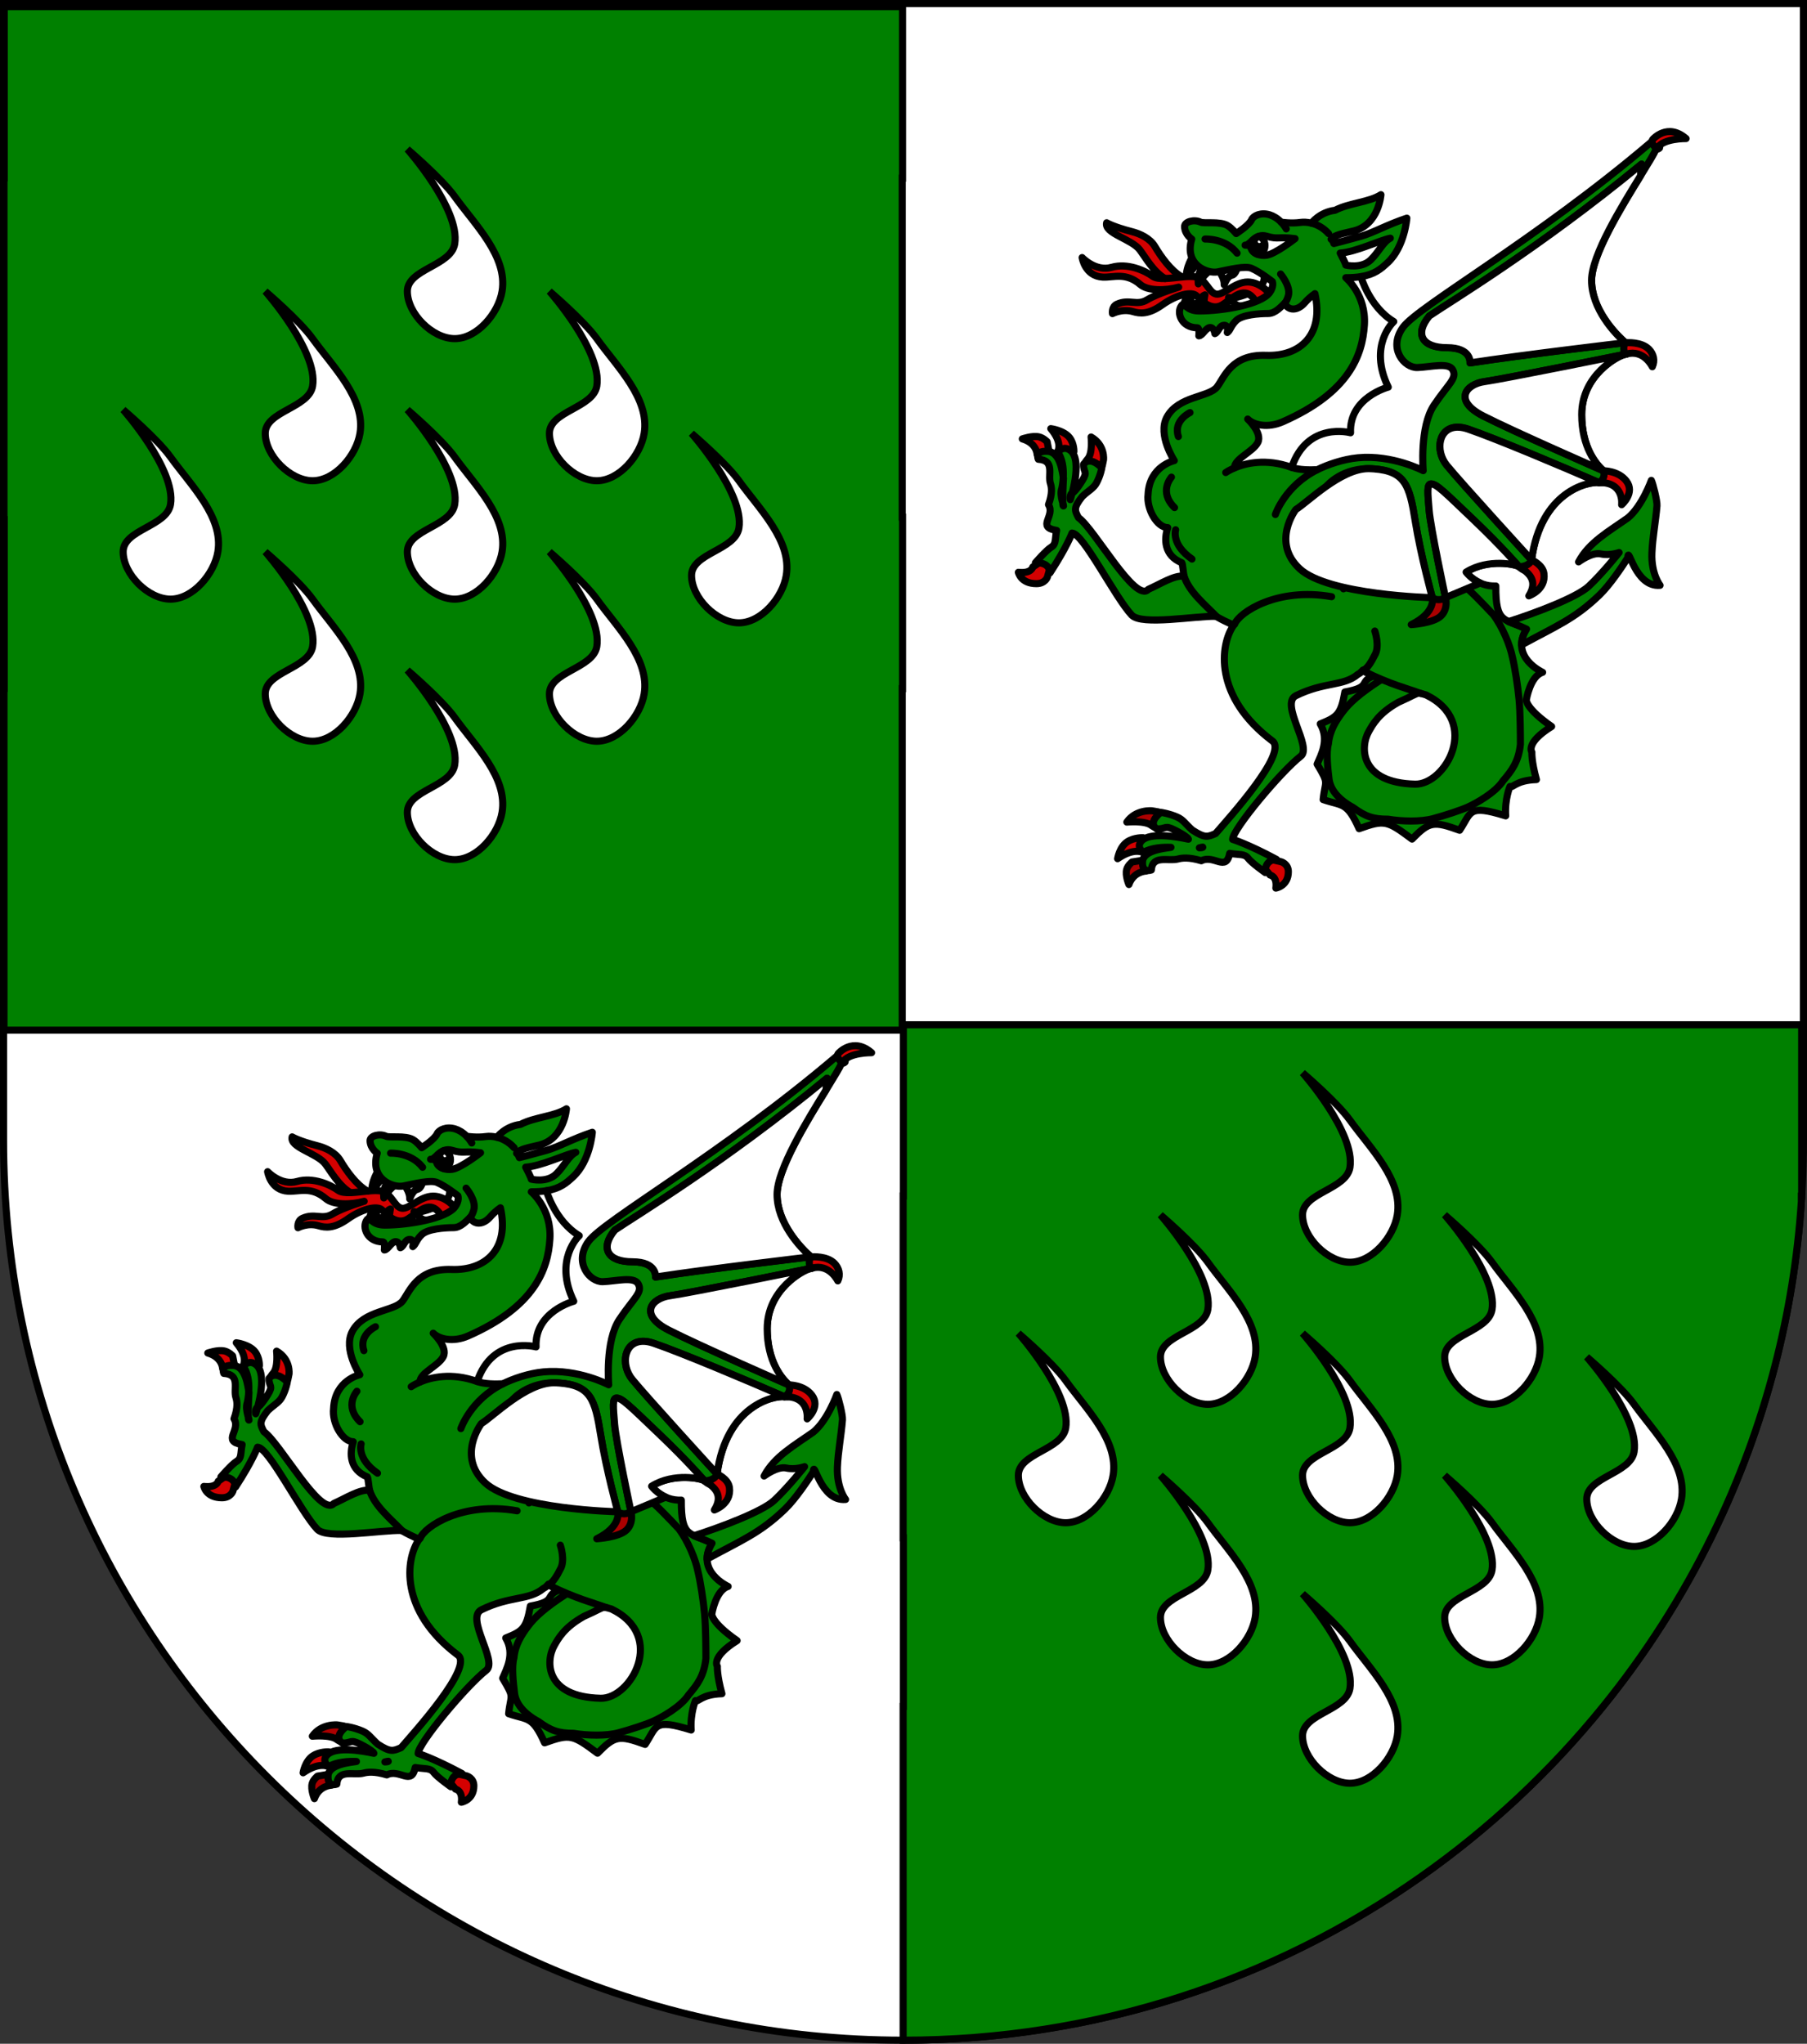<?xml version="1.0" encoding="UTF-8" standalone="no"?>
<!-- Created with Inkscape (http://www.inkscape.org/) -->

<svg
   xmlns:dc="http://purl.org/dc/elements/1.1/"
   xmlns:cc="http://creativecommons.org/ns#"
   xmlns:rdf="http://www.w3.org/1999/02/22-rdf-syntax-ns#"
   xmlns:svg="http://www.w3.org/2000/svg"
   xmlns="http://www.w3.org/2000/svg"
   xmlns:sodipodi="http://sodipodi.sourceforge.net/DTD/sodipodi-0.dtd"
   xmlns:inkscape="http://www.inkscape.org/namespaces/inkscape"
   width="763"
   height="863"
   id="svg2"
   version="1.1"
   inkscape:version="0.47 r22583"
   sodipodi:docname="Wappen_Familie_Gallstein.svg">
  <rect width="100%" height="100%" fill="#333333" stroke="none"/>
  <defs
     id="defs4">
    <inkscape:perspective
       sodipodi:type="inkscape:persp3d"
       inkscape:vp_x="0 : 526.18109 : 1"
       inkscape:vp_y="0 : 1000 : 0"
       inkscape:vp_z="744.09448 : 526.18109 : 1"
       inkscape:persp3d-origin="372.04724 : 350.78739 : 1"
       id="perspective10" />
    <inkscape:perspective
       id="perspective2828"
       inkscape:persp3d-origin="0.5 : 0.33333333 : 1"
       inkscape:vp_z="1 : 0.5 : 1"
       inkscape:vp_y="0 : 1000 : 0"
       inkscape:vp_x="0 : 0.5 : 1"
       sodipodi:type="inkscape:persp3d" />
    <inkscape:perspective
       id="perspective2828-7"
       inkscape:persp3d-origin="0.5 : 0.33333333 : 1"
       inkscape:vp_z="1 : 0.5 : 1"
       inkscape:vp_y="0 : 1000 : 0"
       inkscape:vp_x="0 : 0.5 : 1"
       sodipodi:type="inkscape:persp3d" />
    <inkscape:perspective
       id="perspective3640"
       inkscape:persp3d-origin="0.5 : 0.33333333 : 1"
       inkscape:vp_z="1 : 0.5 : 1"
       inkscape:vp_y="0 : 1000 : 0"
       inkscape:vp_x="0 : 0.5 : 1"
       sodipodi:type="inkscape:persp3d" />
    <inkscape:perspective
       id="perspective3670"
       inkscape:persp3d-origin="0.5 : 0.33333333 : 1"
       inkscape:vp_z="1 : 0.5 : 1"
       inkscape:vp_y="0 : 1000 : 0"
       inkscape:vp_x="0 : 0.5 : 1"
       sodipodi:type="inkscape:persp3d" />
    <inkscape:perspective
       id="perspective3693"
       inkscape:persp3d-origin="0.5 : 0.33333333 : 1"
       inkscape:vp_z="1 : 0.5 : 1"
       inkscape:vp_y="0 : 1000 : 0"
       inkscape:vp_x="0 : 0.5 : 1"
       sodipodi:type="inkscape:persp3d" />
    <inkscape:perspective
       id="perspective3720"
       inkscape:persp3d-origin="0.5 : 0.33333333 : 1"
       inkscape:vp_z="1 : 0.5 : 1"
       inkscape:vp_y="0 : 1000 : 0"
       inkscape:vp_x="0 : 0.5 : 1"
       sodipodi:type="inkscape:persp3d" />
    <inkscape:perspective
       id="perspective3747"
       inkscape:persp3d-origin="0.5 : 0.33333333 : 1"
       inkscape:vp_z="1 : 0.5 : 1"
       inkscape:vp_y="0 : 1000 : 0"
       inkscape:vp_x="0 : 0.5 : 1"
       sodipodi:type="inkscape:persp3d" />
    <inkscape:perspective
       id="perspective3763"
       inkscape:persp3d-origin="0.5 : 0.33333333 : 1"
       inkscape:vp_z="1 : 0.5 : 1"
       inkscape:vp_y="0 : 1000 : 0"
       inkscape:vp_x="0 : 0.5 : 1"
       sodipodi:type="inkscape:persp3d" />
    <inkscape:perspective
       id="perspective3792"
       inkscape:persp3d-origin="0.5 : 0.33333333 : 1"
       inkscape:vp_z="1 : 0.5 : 1"
       inkscape:vp_y="0 : 1000 : 0"
       inkscape:vp_x="0 : 0.5 : 1"
       sodipodi:type="inkscape:persp3d" />
    <inkscape:perspective
       id="perspective3814"
       inkscape:persp3d-origin="0.5 : 0.33333333 : 1"
       inkscape:vp_z="1 : 0.5 : 1"
       inkscape:vp_y="0 : 1000 : 0"
       inkscape:vp_x="0 : 0.5 : 1"
       sodipodi:type="inkscape:persp3d" />
    <inkscape:perspective
       id="perspective3841"
       inkscape:persp3d-origin="0.5 : 0.33333333 : 1"
       inkscape:vp_z="1 : 0.5 : 1"
       inkscape:vp_y="0 : 1000 : 0"
       inkscape:vp_x="0 : 0.5 : 1"
       sodipodi:type="inkscape:persp3d" />
    <inkscape:perspective
       id="perspective3841-5"
       inkscape:persp3d-origin="0.5 : 0.33333333 : 1"
       inkscape:vp_z="1 : 0.5 : 1"
       inkscape:vp_y="0 : 1000 : 0"
       inkscape:vp_x="0 : 0.5 : 1"
       sodipodi:type="inkscape:persp3d" />
    <inkscape:perspective
       id="perspective3872"
       inkscape:persp3d-origin="0.5 : 0.33333333 : 1"
       inkscape:vp_z="1 : 0.5 : 1"
       inkscape:vp_y="0 : 1000 : 0"
       inkscape:vp_x="0 : 0.5 : 1"
       sodipodi:type="inkscape:persp3d" />
    <inkscape:perspective
       id="perspective3898"
       inkscape:persp3d-origin="0.5 : 0.33333333 : 1"
       inkscape:vp_z="1 : 0.5 : 1"
       inkscape:vp_y="0 : 1000 : 0"
       inkscape:vp_x="0 : 0.5 : 1"
       sodipodi:type="inkscape:persp3d" />
    <inkscape:perspective
       id="perspective3920"
       inkscape:persp3d-origin="0.5 : 0.33333333 : 1"
       inkscape:vp_z="1 : 0.5 : 1"
       inkscape:vp_y="0 : 1000 : 0"
       inkscape:vp_x="0 : 0.5 : 1"
       sodipodi:type="inkscape:persp3d" />
    <inkscape:perspective
       id="perspective2860"
       inkscape:persp3d-origin="0.5 : 0.33333333 : 1"
       inkscape:vp_z="1 : 0.5 : 1"
       inkscape:vp_y="0 : 1000 : 0"
       inkscape:vp_x="0 : 0.5 : 1"
       sodipodi:type="inkscape:persp3d" />
    <inkscape:perspective
       id="perspective3672"
       inkscape:persp3d-origin="0.5 : 0.33333333 : 1"
       inkscape:vp_z="1 : 0.5 : 1"
       inkscape:vp_y="0 : 1000 : 0"
       inkscape:vp_x="0 : 0.5 : 1"
       sodipodi:type="inkscape:persp3d" />
    <inkscape:perspective
       id="perspective3695"
       inkscape:persp3d-origin="0.5 : 0.33333333 : 1"
       inkscape:vp_z="1 : 0.5 : 1"
       inkscape:vp_y="0 : 1000 : 0"
       inkscape:vp_x="0 : 0.5 : 1"
       sodipodi:type="inkscape:persp3d" />
    <inkscape:perspective
       id="perspective3261"
       inkscape:persp3d-origin="0.5 : 0.33333333 : 1"
       inkscape:vp_z="1 : 0.5 : 1"
       inkscape:vp_y="0 : 1000 : 0"
       inkscape:vp_x="0 : 0.5 : 1"
       sodipodi:type="inkscape:persp3d" />
    <inkscape:perspective
       id="perspective2828-1"
       inkscape:persp3d-origin="0.5 : 0.33333333 : 1"
       inkscape:vp_z="1 : 0.5 : 1"
       inkscape:vp_y="0 : 1000 : 0"
       inkscape:vp_x="0 : 0.5 : 1"
       sodipodi:type="inkscape:persp3d" />
    <inkscape:perspective
       id="perspective3652"
       inkscape:persp3d-origin="0.5 : 0.33333333 : 1"
       inkscape:vp_z="1 : 0.5 : 1"
       inkscape:vp_y="0 : 1000 : 0"
       inkscape:vp_x="0 : 0.5 : 1"
       sodipodi:type="inkscape:persp3d" />
    <inkscape:perspective
       id="perspective3652-2"
       inkscape:persp3d-origin="0.5 : 0.33333333 : 1"
       inkscape:vp_z="1 : 0.5 : 1"
       inkscape:vp_y="0 : 1000 : 0"
       inkscape:vp_x="0 : 0.5 : 1"
       sodipodi:type="inkscape:persp3d" />
    <inkscape:perspective
       id="perspective3652-5"
       inkscape:persp3d-origin="0.5 : 0.33333333 : 1"
       inkscape:vp_z="1 : 0.5 : 1"
       inkscape:vp_y="0 : 1000 : 0"
       inkscape:vp_x="0 : 0.5 : 1"
       sodipodi:type="inkscape:persp3d" />
    <inkscape:perspective
       id="perspective3727"
       inkscape:persp3d-origin="0.5 : 0.33333333 : 1"
       inkscape:vp_z="1 : 0.5 : 1"
       inkscape:vp_y="0 : 1000 : 0"
       inkscape:vp_x="0 : 0.5 : 1"
       sodipodi:type="inkscape:persp3d" />
    <inkscape:perspective
       id="perspective3843"
       inkscape:persp3d-origin="0.5 : 0.33333333 : 1"
       inkscape:vp_z="1 : 0.5 : 1"
       inkscape:vp_y="0 : 1000 : 0"
       inkscape:vp_x="0 : 0.5 : 1"
       sodipodi:type="inkscape:persp3d" />
    <inkscape:perspective
       id="perspective3970"
       inkscape:persp3d-origin="0.5 : 0.33333333 : 1"
       inkscape:vp_z="1 : 0.5 : 1"
       inkscape:vp_y="0 : 1000 : 0"
       inkscape:vp_x="0 : 0.5 : 1"
       sodipodi:type="inkscape:persp3d" />
    <inkscape:perspective
       id="perspective4007"
       inkscape:persp3d-origin="0.5 : 0.33333333 : 1"
       inkscape:vp_z="1 : 0.5 : 1"
       inkscape:vp_y="0 : 1000 : 0"
       inkscape:vp_x="0 : 0.5 : 1"
       sodipodi:type="inkscape:persp3d" />
    <inkscape:perspective
       id="perspective4062"
       inkscape:persp3d-origin="0.5 : 0.33333333 : 1"
       inkscape:vp_z="1 : 0.5 : 1"
       inkscape:vp_y="0 : 1000 : 0"
       inkscape:vp_x="0 : 0.5 : 1"
       sodipodi:type="inkscape:persp3d" />
    <inkscape:perspective
       id="perspective4153"
       inkscape:persp3d-origin="0.5 : 0.33333333 : 1"
       inkscape:vp_z="1 : 0.5 : 1"
       inkscape:vp_y="0 : 1000 : 0"
       inkscape:vp_x="0 : 0.5 : 1"
       sodipodi:type="inkscape:persp3d" />
    <inkscape:perspective
       id="perspective4316"
       inkscape:persp3d-origin="0.5 : 0.33333333 : 1"
       inkscape:vp_z="1 : 0.5 : 1"
       inkscape:vp_y="0 : 1000 : 0"
       inkscape:vp_x="0 : 0.5 : 1"
       sodipodi:type="inkscape:persp3d" />
    <inkscape:perspective
       id="perspective4316-9"
       inkscape:persp3d-origin="0.5 : 0.33333333 : 1"
       inkscape:vp_z="1 : 0.5 : 1"
       inkscape:vp_y="0 : 1000 : 0"
       inkscape:vp_x="0 : 0.5 : 1"
       sodipodi:type="inkscape:persp3d" />
    <inkscape:perspective
       id="perspective3098"
       inkscape:persp3d-origin="0.5 : 0.33333333 : 1"
       inkscape:vp_z="1 : 0.5 : 1"
       inkscape:vp_y="0 : 1000 : 0"
       inkscape:vp_x="0 : 0.5 : 1"
       sodipodi:type="inkscape:persp3d" />
    <inkscape:perspective
       id="perspective3122"
       inkscape:persp3d-origin="0.5 : 0.33333333 : 1"
       inkscape:vp_z="1 : 0.5 : 1"
       inkscape:vp_y="0 : 1000 : 0"
       inkscape:vp_x="0 : 0.5 : 1"
       sodipodi:type="inkscape:persp3d" />
    <inkscape:perspective
       id="perspective3146"
       inkscape:persp3d-origin="0.5 : 0.33333333 : 1"
       inkscape:vp_z="1 : 0.5 : 1"
       inkscape:vp_y="0 : 1000 : 0"
       inkscape:vp_x="0 : 0.5 : 1"
       sodipodi:type="inkscape:persp3d" />
    <inkscape:perspective
       id="perspective3146-0"
       inkscape:persp3d-origin="0.5 : 0.33333333 : 1"
       inkscape:vp_z="1 : 0.5 : 1"
       inkscape:vp_y="0 : 1000 : 0"
       inkscape:vp_x="0 : 0.5 : 1"
       sodipodi:type="inkscape:persp3d" />
    <inkscape:perspective
       id="perspective3177"
       inkscape:persp3d-origin="0.5 : 0.33333333 : 1"
       inkscape:vp_z="1 : 0.5 : 1"
       inkscape:vp_y="0 : 1000 : 0"
       inkscape:vp_x="0 : 0.5 : 1"
       sodipodi:type="inkscape:persp3d" />
    <inkscape:perspective
       id="perspective3177-8"
       inkscape:persp3d-origin="0.5 : 0.33333333 : 1"
       inkscape:vp_z="1 : 0.5 : 1"
       inkscape:vp_y="0 : 1000 : 0"
       inkscape:vp_x="0 : 0.5 : 1"
       sodipodi:type="inkscape:persp3d" />
    <inkscape:perspective
       id="perspective3208"
       inkscape:persp3d-origin="0.5 : 0.33333333 : 1"
       inkscape:vp_z="1 : 0.5 : 1"
       inkscape:vp_y="0 : 1000 : 0"
       inkscape:vp_x="0 : 0.5 : 1"
       sodipodi:type="inkscape:persp3d" />
    <inkscape:perspective
       id="perspective3208-4"
       inkscape:persp3d-origin="0.5 : 0.33333333 : 1"
       inkscape:vp_z="1 : 0.5 : 1"
       inkscape:vp_y="0 : 1000 : 0"
       inkscape:vp_x="0 : 0.5 : 1"
       sodipodi:type="inkscape:persp3d" />
    <inkscape:perspective
       id="perspective3208-5"
       inkscape:persp3d-origin="0.5 : 0.33333333 : 1"
       inkscape:vp_z="1 : 0.5 : 1"
       inkscape:vp_y="0 : 1000 : 0"
       inkscape:vp_x="0 : 0.5 : 1"
       sodipodi:type="inkscape:persp3d" />
    <inkscape:perspective
       id="perspective3706"
       inkscape:persp3d-origin="0.5 : 0.33333333 : 1"
       inkscape:vp_z="1 : 0.5 : 1"
       inkscape:vp_y="0 : 1000 : 0"
       inkscape:vp_x="0 : 0.5 : 1"
       sodipodi:type="inkscape:persp3d" />
    <inkscape:perspective
       id="perspective3728"
       inkscape:persp3d-origin="0.5 : 0.33333333 : 1"
       inkscape:vp_z="1 : 0.5 : 1"
       inkscape:vp_y="0 : 1000 : 0"
       inkscape:vp_x="0 : 0.5 : 1"
       sodipodi:type="inkscape:persp3d" />
    <inkscape:perspective
       id="perspective3750"
       inkscape:persp3d-origin="0.5 : 0.33333333 : 1"
       inkscape:vp_z="1 : 0.5 : 1"
       inkscape:vp_y="0 : 1000 : 0"
       inkscape:vp_x="0 : 0.5 : 1"
       sodipodi:type="inkscape:persp3d" />
    <inkscape:perspective
       id="perspective3778"
       inkscape:persp3d-origin="0.5 : 0.33333333 : 1"
       inkscape:vp_z="1 : 0.5 : 1"
       inkscape:vp_y="0 : 1000 : 0"
       inkscape:vp_x="0 : 0.5 : 1"
       sodipodi:type="inkscape:persp3d" />
    <inkscape:perspective
       id="perspective3800"
       inkscape:persp3d-origin="0.5 : 0.33333333 : 1"
       inkscape:vp_z="1 : 0.5 : 1"
       inkscape:vp_y="0 : 1000 : 0"
       inkscape:vp_x="0 : 0.5 : 1"
       sodipodi:type="inkscape:persp3d" />
    <inkscape:perspective
       id="perspective3837"
       inkscape:persp3d-origin="0.5 : 0.33333333 : 1"
       inkscape:vp_z="1 : 0.5 : 1"
       inkscape:vp_y="0 : 1000 : 0"
       inkscape:vp_x="0 : 0.5 : 1"
       sodipodi:type="inkscape:persp3d" />
    <inkscape:perspective
       id="perspective3904"
       inkscape:persp3d-origin="0.5 : 0.33333333 : 1"
       inkscape:vp_z="1 : 0.5 : 1"
       inkscape:vp_y="0 : 1000 : 0"
       inkscape:vp_x="0 : 0.5 : 1"
       sodipodi:type="inkscape:persp3d" />
    <inkscape:perspective
       id="perspective3904-4"
       inkscape:persp3d-origin="0.5 : 0.33333333 : 1"
       inkscape:vp_z="1 : 0.5 : 1"
       inkscape:vp_y="0 : 1000 : 0"
       inkscape:vp_x="0 : 0.5 : 1"
       sodipodi:type="inkscape:persp3d" />
    <inkscape:perspective
       id="perspective3904-3"
       inkscape:persp3d-origin="0.5 : 0.33333333 : 1"
       inkscape:vp_z="1 : 0.5 : 1"
       inkscape:vp_y="0 : 1000 : 0"
       inkscape:vp_x="0 : 0.5 : 1"
       sodipodi:type="inkscape:persp3d" />
    <inkscape:perspective
       id="perspective3953"
       inkscape:persp3d-origin="0.5 : 0.33333333 : 1"
       inkscape:vp_z="1 : 0.5 : 1"
       inkscape:vp_y="0 : 1000 : 0"
       inkscape:vp_x="0 : 0.5 : 1"
       sodipodi:type="inkscape:persp3d" />
    <inkscape:perspective
       id="perspective3975"
       inkscape:persp3d-origin="0.5 : 0.33333333 : 1"
       inkscape:vp_z="1 : 0.5 : 1"
       inkscape:vp_y="0 : 1000 : 0"
       inkscape:vp_x="0 : 0.5 : 1"
       sodipodi:type="inkscape:persp3d" />
    <inkscape:perspective
       id="perspective3975-8"
       inkscape:persp3d-origin="0.5 : 0.33333333 : 1"
       inkscape:vp_z="1 : 0.5 : 1"
       inkscape:vp_y="0 : 1000 : 0"
       inkscape:vp_x="0 : 0.5 : 1"
       sodipodi:type="inkscape:persp3d" />
    <inkscape:perspective
       id="perspective3975-7"
       inkscape:persp3d-origin="0.5 : 0.33333333 : 1"
       inkscape:vp_z="1 : 0.5 : 1"
       inkscape:vp_y="0 : 1000 : 0"
       inkscape:vp_x="0 : 0.5 : 1"
       sodipodi:type="inkscape:persp3d" />
    <inkscape:perspective
       id="perspective2858"
       inkscape:persp3d-origin="0.5 : 0.33333333 : 1"
       inkscape:vp_z="1 : 0.5 : 1"
       inkscape:vp_y="0 : 1000 : 0"
       inkscape:vp_x="0 : 0.5 : 1"
       sodipodi:type="inkscape:persp3d" />
    <inkscape:perspective
       id="perspective4105"
       inkscape:persp3d-origin="0.5 : 0.33333333 : 1"
       inkscape:vp_z="1 : 0.5 : 1"
       inkscape:vp_y="0 : 1000 : 0"
       inkscape:vp_x="0 : 0.5 : 1"
       sodipodi:type="inkscape:persp3d" />
    <inkscape:perspective
       id="perspective4123"
       inkscape:persp3d-origin="0.5 : 0.33333333 : 1"
       inkscape:vp_z="1 : 0.5 : 1"
       inkscape:vp_y="0 : 1000 : 0"
       inkscape:vp_x="0 : 0.5 : 1"
       sodipodi:type="inkscape:persp3d" />
    <inkscape:perspective
       id="perspective4137"
       inkscape:persp3d-origin="0.5 : 0.33333333 : 1"
       inkscape:vp_z="1 : 0.5 : 1"
       inkscape:vp_y="0 : 1000 : 0"
       inkscape:vp_x="0 : 0.5 : 1"
       sodipodi:type="inkscape:persp3d" />
    <inkscape:perspective
       id="perspective4151"
       inkscape:persp3d-origin="0.5 : 0.33333333 : 1"
       inkscape:vp_z="1 : 0.5 : 1"
       inkscape:vp_y="0 : 1000 : 0"
       inkscape:vp_x="0 : 0.5 : 1"
       sodipodi:type="inkscape:persp3d" />
    <inkscape:perspective
       id="perspective4165"
       inkscape:persp3d-origin="0.5 : 0.33333333 : 1"
       inkscape:vp_z="1 : 0.5 : 1"
       inkscape:vp_y="0 : 1000 : 0"
       inkscape:vp_x="0 : 0.5 : 1"
       sodipodi:type="inkscape:persp3d" />
    <inkscape:perspective
       id="perspective4904"
       inkscape:persp3d-origin="0.5 : 0.33333333 : 1"
       inkscape:vp_z="1 : 0.5 : 1"
       inkscape:vp_y="0 : 1000 : 0"
       inkscape:vp_x="0 : 0.5 : 1"
       sodipodi:type="inkscape:persp3d" />
    <filter
       id="filter3021-3"
       inkscape:label="Specular light"
       inkscape:menu="ABCs"
       inkscape:menu-tooltip="Basic specular bevel to use for building textures"
       color-interpolation-filters="sRGB">
      <feGaussianBlur
         id="feGaussianBlur3023-4"
         result="result0"
         in="SourceAlpha"
         stdDeviation="6" />
      <feSpecularLighting
         id="feSpecularLighting3025-4"
         specularExponent="25"
         specularConstant="1"
         surfaceScale="10"
         lighting-color="#ffffff"
         result="result1"
         in="result0">
        <feDistantLight
           id="feDistantLight3027-6"
           azimuth="235"
           elevation="45" />
      </feSpecularLighting>
      <feComposite
         k4="0"
         k1="0"
         id="feComposite3029-0"
         in2="result1"
         k3="1"
         k2="1"
         operator="arithmetic"
         result="result4"
         in="SourceGraphic" />
      <feComposite
         id="feComposite3031-6"
         in2="SourceAlpha"
         operator="in"
         result="result2"
         in="result4" />
    </filter>
    <filter
       id="filter3021"
       inkscape:label="Specular light"
       inkscape:menu="ABCs"
       inkscape:menu-tooltip="Basic specular bevel to use for building textures"
       color-interpolation-filters="sRGB">
      <feGaussianBlur
         id="feGaussianBlur3023"
         result="result0"
         in="SourceAlpha"
         stdDeviation="6" />
      <feSpecularLighting
         id="feSpecularLighting3025"
         specularExponent="25"
         specularConstant="1"
         surfaceScale="10"
         lighting-color="#ffffff"
         result="result1"
         in="result0">
        <feDistantLight
           id="feDistantLight3027"
           azimuth="235"
           elevation="45" />
      </feSpecularLighting>
      <feComposite
         k4="0"
         k1="0"
         id="feComposite3029"
         in2="result1"
         k3="1"
         k2="1"
         operator="arithmetic"
         result="result4"
         in="SourceGraphic" />
      <feComposite
         id="feComposite3031"
         in2="SourceAlpha"
         operator="in"
         result="result2"
         in="result4" />
    </filter>
    <filter
       id="filter2820-0"
       inkscape:label="Specular light"
       inkscape:menu="ABCs"
       inkscape:menu-tooltip="Basic specular bevel to use for building textures"
       color-interpolation-filters="sRGB">
      <feGaussianBlur
         id="feGaussianBlur2822-9"
         result="result0"
         in="SourceAlpha"
         stdDeviation="6" />
      <feSpecularLighting
         id="feSpecularLighting2824-00"
         specularExponent="25"
         specularConstant="1"
         surfaceScale="10"
         lighting-color="#ffffff"
         result="result1"
         in="result0">
        <feDistantLight
           id="feDistantLight2826-61"
           azimuth="235"
           elevation="45" />
      </feSpecularLighting>
      <feComposite
         k4="0"
         k1="0"
         id="feComposite2828-3"
         in2="result1"
         k3="1"
         k2="1"
         operator="arithmetic"
         result="result4"
         in="SourceGraphic" />
      <feComposite
         id="feComposite2830-8"
         in2="SourceAlpha"
         operator="in"
         result="result2"
         in="result4" />
    </filter>
    <filter
       id="filter2820-8"
       inkscape:label="Specular light"
       inkscape:menu="ABCs"
       inkscape:menu-tooltip="Basic specular bevel to use for building textures"
       color-interpolation-filters="sRGB">
      <feGaussianBlur
         id="feGaussianBlur2822-65"
         result="result0"
         in="SourceAlpha"
         stdDeviation="6" />
      <feSpecularLighting
         id="feSpecularLighting2824-0"
         specularExponent="25"
         specularConstant="1"
         surfaceScale="10"
         lighting-color="#ffffff"
         result="result1"
         in="result0">
        <feDistantLight
           id="feDistantLight2826-28"
           azimuth="235"
           elevation="45" />
      </feSpecularLighting>
      <feComposite
         k4="0"
         k1="0"
         id="feComposite2828-60"
         in2="result1"
         k3="1"
         k2="1"
         operator="arithmetic"
         result="result4"
         in="SourceGraphic" />
      <feComposite
         id="feComposite2830-24"
         in2="SourceAlpha"
         operator="in"
         result="result2"
         in="result4" />
    </filter>
    <filter
       id="filter2820-3"
       inkscape:label="Specular light"
       inkscape:menu="ABCs"
       inkscape:menu-tooltip="Basic specular bevel to use for building textures"
       color-interpolation-filters="sRGB">
      <feGaussianBlur
         id="feGaussianBlur2822-8"
         result="result0"
         in="SourceAlpha"
         stdDeviation="6" />
      <feSpecularLighting
         id="feSpecularLighting2824-74"
         specularExponent="25"
         specularConstant="1"
         surfaceScale="10"
         lighting-color="#ffffff"
         result="result1"
         in="result0">
        <feDistantLight
           id="feDistantLight2826-2"
           azimuth="235"
           elevation="45" />
      </feSpecularLighting>
      <feComposite
         k4="0"
         k1="0"
         id="feComposite2828-7"
         in2="result1"
         k3="1"
         k2="1"
         operator="arithmetic"
         result="result4"
         in="SourceGraphic" />
      <feComposite
         id="feComposite2830-79"
         in2="SourceAlpha"
         operator="in"
         result="result2"
         in="result4" />
    </filter>
    <filter
       id="filter2820-9"
       inkscape:label="Specular light"
       inkscape:menu="ABCs"
       inkscape:menu-tooltip="Basic specular bevel to use for building textures"
       color-interpolation-filters="sRGB">
      <feGaussianBlur
         id="feGaussianBlur2822-5"
         result="result0"
         in="SourceAlpha"
         stdDeviation="6" />
      <feSpecularLighting
         id="feSpecularLighting2824-43"
         specularExponent="25"
         specularConstant="1"
         surfaceScale="10"
         lighting-color="#ffffff"
         result="result1"
         in="result0">
        <feDistantLight
           id="feDistantLight2826-1"
           azimuth="235"
           elevation="45" />
      </feSpecularLighting>
      <feComposite
         k4="0"
         k1="0"
         id="feComposite2828-2"
         in2="result1"
         k3="1"
         k2="1"
         operator="arithmetic"
         result="result4"
         in="SourceGraphic" />
      <feComposite
         id="feComposite2830-3"
         in2="SourceAlpha"
         operator="in"
         result="result2"
         in="result4" />
    </filter>
    <filter
       id="filter2820-21"
       inkscape:label="Specular light"
       inkscape:menu="ABCs"
       inkscape:menu-tooltip="Basic specular bevel to use for building textures"
       color-interpolation-filters="sRGB">
      <feGaussianBlur
         id="feGaussianBlur2822-6"
         result="result0"
         in="SourceAlpha"
         stdDeviation="6" />
      <feSpecularLighting
         id="feSpecularLighting2824-8"
         specularExponent="25"
         specularConstant="1"
         surfaceScale="10"
         lighting-color="#ffffff"
         result="result1"
         in="result0">
        <feDistantLight
           id="feDistantLight2826-57"
           azimuth="235"
           elevation="45" />
      </feSpecularLighting>
      <feComposite
         k4="0"
         k1="0"
         id="feComposite2828-6"
         in2="result1"
         k3="1"
         k2="1"
         operator="arithmetic"
         result="result4"
         in="SourceGraphic" />
      <feComposite
         id="feComposite2830-1"
         in2="SourceAlpha"
         operator="in"
         result="result2"
         in="result4" />
    </filter>
    <filter
       id="filter2820-5"
       inkscape:label="Specular light"
       inkscape:menu="ABCs"
       inkscape:menu-tooltip="Basic specular bevel to use for building textures"
       color-interpolation-filters="sRGB">
      <feGaussianBlur
         id="feGaussianBlur2822-2"
         result="result0"
         in="SourceAlpha"
         stdDeviation="6" />
      <feSpecularLighting
         id="feSpecularLighting2824-7"
         specularExponent="25"
         specularConstant="1"
         surfaceScale="10"
         lighting-color="#ffffff"
         result="result1"
         in="result0">
        <feDistantLight
           id="feDistantLight2826-6"
           azimuth="235"
           elevation="45" />
      </feSpecularLighting>
      <feComposite
         k4="0"
         k1="0"
         id="feComposite2828-14"
         in2="result1"
         k3="1"
         k2="1"
         operator="arithmetic"
         result="result4"
         in="SourceGraphic" />
      <feComposite
         id="feComposite2830-2"
         in2="SourceAlpha"
         operator="in"
         result="result2"
         in="result4" />
    </filter>
    <filter
       id="filter2820-2"
       inkscape:label="Specular light"
       inkscape:menu="ABCs"
       inkscape:menu-tooltip="Basic specular bevel to use for building textures"
       color-interpolation-filters="sRGB">
      <feGaussianBlur
         id="feGaussianBlur2822-4"
         result="result0"
         in="SourceAlpha"
         stdDeviation="6" />
      <feSpecularLighting
         id="feSpecularLighting2824-5"
         specularExponent="25"
         specularConstant="1"
         surfaceScale="10"
         lighting-color="#ffffff"
         result="result1"
         in="result0">
        <feDistantLight
           id="feDistantLight2826-5"
           azimuth="235"
           elevation="45" />
      </feSpecularLighting>
      <feComposite
         k4="0"
         k1="0"
         id="feComposite2828-1"
         in2="result1"
         k3="1"
         k2="1"
         operator="arithmetic"
         result="result4"
         in="SourceGraphic" />
      <feComposite
         id="feComposite2830-7"
         in2="SourceAlpha"
         operator="in"
         result="result2"
         in="result4" />
    </filter>
    <filter
       id="filter2820-1"
       inkscape:label="Specular light"
       inkscape:menu="ABCs"
       inkscape:menu-tooltip="Basic specular bevel to use for building textures"
       color-interpolation-filters="sRGB">
      <feGaussianBlur
         id="feGaussianBlur2822-7"
         result="result0"
         in="SourceAlpha"
         stdDeviation="6" />
      <feSpecularLighting
         id="feSpecularLighting2824-4"
         specularExponent="25"
         specularConstant="1"
         surfaceScale="10"
         lighting-color="#ffffff"
         result="result1"
         in="result0">
        <feDistantLight
           id="feDistantLight2826-0"
           azimuth="235"
           elevation="45" />
      </feSpecularLighting>
      <feComposite
         k4="0"
         k1="0"
         id="feComposite2828-9"
         in2="result1"
         k3="1"
         k2="1"
         operator="arithmetic"
         result="result4"
         in="SourceGraphic" />
      <feComposite
         id="feComposite2830-4"
         in2="SourceAlpha"
         operator="in"
         result="result2"
         in="result4" />
    </filter>
    <filter
       id="filter2820"
       inkscape:label="Specular light"
       inkscape:menu="ABCs"
       inkscape:menu-tooltip="Basic specular bevel to use for building textures"
       color-interpolation-filters="sRGB">
      <feGaussianBlur
         id="feGaussianBlur2822"
         result="result0"
         in="SourceAlpha"
         stdDeviation="6" />
      <feSpecularLighting
         id="feSpecularLighting2824"
         specularExponent="25"
         specularConstant="1"
         surfaceScale="10"
         lighting-color="#ffffff"
         result="result1"
         in="result0">
        <feDistantLight
           id="feDistantLight2826"
           azimuth="235"
           elevation="45" />
      </feSpecularLighting>
      <feComposite
         k4="0"
         k1="0"
         id="feComposite2828"
         in2="result1"
         k3="1"
         k2="1"
         operator="arithmetic"
         result="result4"
         in="SourceGraphic" />
      <feComposite
         id="feComposite2830"
         in2="SourceAlpha"
         operator="in"
         result="result2"
         in="result4" />
    </filter>
    <filter
       id="filter3075"
       inkscape:label="Specular light"
       inkscape:menu="ABCs"
       inkscape:menu-tooltip="Basic specular bevel to use for building textures"
       color-interpolation-filters="sRGB">
      <feGaussianBlur
         id="feGaussianBlur3077"
         result="result0"
         in="SourceAlpha"
         stdDeviation="6" />
      <feSpecularLighting
         id="feSpecularLighting3079"
         specularExponent="25"
         specularConstant="1"
         surfaceScale="10"
         lighting-color="#ffffff"
         result="result1"
         in="result0">
        <feDistantLight
           id="feDistantLight3081"
           azimuth="235"
           elevation="45" />
      </feSpecularLighting>
      <feComposite
         k4="0"
         k1="0"
         id="feComposite3083"
         in2="result1"
         k3="1"
         k2="1"
         operator="arithmetic"
         result="result4"
         in="SourceGraphic" />
      <feComposite
         id="feComposite3085"
         in2="SourceAlpha"
         operator="in"
         result="result2"
         in="result4" />
    </filter>
    <filter
       id="filter3091"
       inkscape:label="Specular light"
       inkscape:menu="ABCs"
       inkscape:menu-tooltip="Basic specular bevel to use for building textures"
       color-interpolation-filters="sRGB">
      <feGaussianBlur
         id="feGaussianBlur3093"
         result="result0"
         in="SourceAlpha"
         stdDeviation="6" />
      <feSpecularLighting
         id="feSpecularLighting3095"
         specularExponent="25"
         specularConstant="1"
         surfaceScale="10"
         lighting-color="#ffffff"
         result="result1"
         in="result0">
        <feDistantLight
           id="feDistantLight3097"
           azimuth="235"
           elevation="45" />
      </feSpecularLighting>
      <feComposite
         k4="0"
         k1="0"
         id="feComposite3099"
         in2="result1"
         k3="1"
         k2="1"
         operator="arithmetic"
         result="result4"
         in="SourceGraphic" />
      <feComposite
         id="feComposite3101"
         in2="SourceAlpha"
         operator="in"
         result="result2"
         in="result4" />
    </filter>
    <inkscape:perspective
       id="perspective3044"
       inkscape:persp3d-origin="0.5 : 0.33333333 : 1"
       inkscape:vp_z="1 : 0.5 : 1"
       inkscape:vp_y="0 : 1000 : 0"
       inkscape:vp_x="0 : 0.5 : 1"
       sodipodi:type="inkscape:persp3d" />
    <inkscape:perspective
       id="perspective3075"
       inkscape:persp3d-origin="0.5 : 0.33333333 : 1"
       inkscape:vp_z="1 : 0.5 : 1"
       inkscape:vp_y="0 : 1000 : 0"
       inkscape:vp_x="0 : 0.5 : 1"
       sodipodi:type="inkscape:persp3d" />
    <inkscape:perspective
       id="perspective3758"
       inkscape:persp3d-origin="0.5 : 0.33333333 : 1"
       inkscape:vp_z="1 : 0.5 : 1"
       inkscape:vp_y="0 : 1000 : 0"
       inkscape:vp_x="0 : 0.5 : 1"
       sodipodi:type="inkscape:persp3d" />
    <inkscape:perspective
       id="perspective3758-7"
       inkscape:persp3d-origin="0.5 : 0.33333333 : 1"
       inkscape:vp_z="1 : 0.5 : 1"
       inkscape:vp_y="0 : 1000 : 0"
       inkscape:vp_x="0 : 0.5 : 1"
       sodipodi:type="inkscape:persp3d" />
    <inkscape:perspective
       id="perspective3758-0"
       inkscape:persp3d-origin="0.5 : 0.33333333 : 1"
       inkscape:vp_z="1 : 0.5 : 1"
       inkscape:vp_y="0 : 1000 : 0"
       inkscape:vp_x="0 : 0.5 : 1"
       sodipodi:type="inkscape:persp3d" />
    <inkscape:perspective
       id="perspective3758-4"
       inkscape:persp3d-origin="0.5 : 0.33333333 : 1"
       inkscape:vp_z="1 : 0.5 : 1"
       inkscape:vp_y="0 : 1000 : 0"
       inkscape:vp_x="0 : 0.5 : 1"
       sodipodi:type="inkscape:persp3d" />
    <inkscape:perspective
       id="perspective3811"
       inkscape:persp3d-origin="0.5 : 0.33333333 : 1"
       inkscape:vp_z="1 : 0.5 : 1"
       inkscape:vp_y="0 : 1000 : 0"
       inkscape:vp_x="0 : 0.5 : 1"
       sodipodi:type="inkscape:persp3d" />
    <inkscape:perspective
       id="perspective3833"
       inkscape:persp3d-origin="0.5 : 0.33333333 : 1"
       inkscape:vp_z="1 : 0.5 : 1"
       inkscape:vp_y="0 : 1000 : 0"
       inkscape:vp_x="0 : 0.5 : 1"
       sodipodi:type="inkscape:persp3d" />
    <inkscape:perspective
       id="perspective3858"
       inkscape:persp3d-origin="0.5 : 0.33333333 : 1"
       inkscape:vp_z="1 : 0.5 : 1"
       inkscape:vp_y="0 : 1000 : 0"
       inkscape:vp_x="0 : 0.5 : 1"
       sodipodi:type="inkscape:persp3d" />
    <inkscape:perspective
       id="perspective3880"
       inkscape:persp3d-origin="0.5 : 0.33333333 : 1"
       inkscape:vp_z="1 : 0.5 : 1"
       inkscape:vp_y="0 : 1000 : 0"
       inkscape:vp_x="0 : 0.5 : 1"
       sodipodi:type="inkscape:persp3d" />
    <inkscape:perspective
       id="perspective3863"
       inkscape:persp3d-origin="0.5 : 0.33333333 : 1"
       inkscape:vp_z="1 : 0.5 : 1"
       inkscape:vp_y="0 : 1000 : 0"
       inkscape:vp_x="0 : 0.5 : 1"
       sodipodi:type="inkscape:persp3d" />
    <inkscape:perspective
       id="perspective3097"
       inkscape:persp3d-origin="0.5 : 0.33333333 : 1"
       inkscape:vp_z="1 : 0.5 : 1"
       inkscape:vp_y="0 : 1000 : 0"
       inkscape:vp_x="0 : 0.5 : 1"
       sodipodi:type="inkscape:persp3d" />
    <inkscape:perspective
       id="perspective3312"
       inkscape:persp3d-origin="0.5 : 0.33333333 : 1"
       inkscape:vp_z="1 : 0.5 : 1"
       inkscape:vp_y="0 : 1000 : 0"
       inkscape:vp_x="0 : 0.5 : 1"
       sodipodi:type="inkscape:persp3d" />
  </defs>
  <sodipodi:namedview
     id="base"
     pagecolor="#ffffff"
     bordercolor="#666666"
     borderopacity="1.0"
     inkscape:pageopacity="0.0"
     inkscape:pageshadow="2"
     inkscape:zoom="0.7"
     inkscape:cx="283.41236"
     inkscape:cy="603.75908"
     inkscape:document-units="px"
     inkscape:current-layer="layer1"
     showgrid="true"
     inkscape:window-width="1186"
     inkscape:window-height="998"
     inkscape:window-x="-4"
     inkscape:window-y="-4"
     inkscape:window-maximized="1">
    <inkscape:grid
       type="xygrid"
       id="grid2816"
       empspacing="5"
       visible="true"
       enabled="true"
       snapvisiblegridlinesonly="true" />
  </sodipodi:namedview>
  <g
     inkscape:label="Ebene 1"
     inkscape:groupmode="layer"
     id="layer1"
     transform="translate(-1.644,-192.036)">
    <path
       style="fill:#ffffff;fill-opacity:1;stroke:#000000;stroke-width:3;stroke-miterlimit:4;stroke-opacity:1;stroke-dasharray:none"
       d="m 3.144,193.536 0,480 c 0,209.868 170.132,380 380,380 209.868,0 380,-170.132 380,-380 l 0,-480 -760,0 z"
       id="path2850-1" />
    <path
       style="fill:#008000;fill-opacity:1;stroke:#000000;stroke-width:3;stroke-miterlimit:4;stroke-opacity:1;stroke-dasharray:none"
       d="M 381.438 432.719 L 381.438 505 L 381.344 505 L 381.344 577.406 L 381.344 649.344 L 381.438 649.344 L 381.438 720.562 L 381.344 720.562 L 381.344 792.969 L 381.344 861.5 C 381.396 861.5 381.448 861.5 381.5 861.5 C 462.793 861.5 538.116 835.975 599.906 792.5 C 628.785 772.182 654.716 747.948 676.906 720.562 C 694.866 698.397 710.37 674.159 723.031 648.281 C 734.096 625.668 742.975 601.799 749.406 576.938 C 755.214 554.486 759.021 531.236 760.625 507.375 L 760.625 505.125 L 760.75 505.125 L 760.75 432.719 L 381.438 432.719 z "
       transform="translate(1.644,192.036)"
       id="path2850" />
    <path
       style="fill:#008000;fill-opacity:1;stroke:#000000;stroke-width:3;stroke-miterlimit:4;stroke-opacity:1;stroke-dasharray:none"
       d="M 1.781 2.812 L 1.781 75.094 L 1.688 75.094 L 1.688 147.5 L 1.688 219.438 L 1.781 219.438 L 1.781 290.656 L 1.688 290.656 L 1.688 363.062 L 1.688 435 L 380.969 435 L 380.969 362.594 L 380.969 290.781 L 381.094 290.781 L 381.094 218.375 L 380.969 218.375 L 380.969 147.031 L 380.969 75.219 L 381.094 75.219 L 381.094 2.812 L 1.781 2.812 z "
       transform="translate(1.644,192.036)"
       id="rect2924" />
    <path
       style="fill:#ffffff;stroke:#000000;stroke-width:3;stroke-linecap:butt;stroke-linejoin:miter;stroke-opacity:1;stroke-miterlimit:4;stroke-dasharray:none"
       d="m 551.644,755.036 c 0,0 14.487,12.352 20,20 8.716,12.093 22.388,25.285 20,40 -1.51,9.306 -10.572,20 -20,20 -9.428,0 -20,-10.572 -20,-20 0,-9.428 18.49,-10.694 20,-20 2.388,-14.715 -20,-40 -20,-40 z"
       id="path3736-5"
       sodipodi:nodetypes="caaaaac" />
    <path
       style="fill:#ffffff;stroke:#000000;stroke-width:3;stroke-linecap:butt;stroke-linejoin:miter;stroke-opacity:1;stroke-miterlimit:4;stroke-dasharray:none"
       d="m 551.644,645.036 c 0,0 14.487,12.352 20,20 8.716,12.093 22.388,25.285 20,40 -1.51,9.306 -10.572,20 -20,20 -9.428,0 -20,-10.572 -20,-20 0,-9.428 18.49,-10.694 20,-20 2.388,-14.715 -20,-40 -20,-40 z"
       id="path3736-1-1"
       sodipodi:nodetypes="caaaaac" />
    <path
       style="fill:#ffffff;stroke:#000000;stroke-width:3;stroke-linecap:butt;stroke-linejoin:miter;stroke-opacity:1;stroke-miterlimit:4;stroke-dasharray:none"
       d="m 551.644,865.036 c 0,0 14.487,12.352 20,20 8.716,12.093 22.388,25.285 20,40 -1.51,9.306 -10.572,20 -20,20 -9.428,0 -20,-10.572 -20,-20 0,-9.428 18.49,-10.694 20,-20 2.388,-14.715 -20,-40 -20,-40 z"
       id="path3736-4-7"
       sodipodi:nodetypes="caaaaac" />
    <path
       style="fill:#ffffff;stroke:#000000;stroke-width:3;stroke-linecap:butt;stroke-linejoin:miter;stroke-opacity:1;stroke-miterlimit:4;stroke-dasharray:none"
       d="m 611.644,705.036 c 0,0 14.487,12.352 20,20 8.716,12.093 22.388,25.285 20,40 -1.51,9.306 -10.572,20 -20,20 -9.428,0 -20,-10.572 -20,-20 0,-9.428 18.49,-10.694 20,-20 2.388,-14.715 -20,-40 -20,-40 z"
       id="path3736-9-1"
       sodipodi:nodetypes="caaaaac" />
    <path
       style="fill:#ffffff;stroke:#000000;stroke-width:3;stroke-linecap:butt;stroke-linejoin:miter;stroke-opacity:1;stroke-miterlimit:4;stroke-dasharray:none"
       d="m 611.644,815.036 c 0,0 14.487,12.352 20,20 8.716,12.093 22.388,25.285 20,40 -1.51,9.306 -10.572,20 -20,20 -9.428,0 -20,-10.572 -20,-20 0,-9.428 18.49,-10.694 20,-20 2.388,-14.715 -20,-40 -20,-40 z"
       id="path3736-8-1"
       sodipodi:nodetypes="caaaaac" />
    <path
       style="fill:#ffffff;stroke:#000000;stroke-width:3;stroke-linecap:butt;stroke-linejoin:miter;stroke-opacity:1;stroke-miterlimit:4;stroke-dasharray:none"
       d="m 671.644,765.036 c 0,0 14.487,12.352 20,20 8.716,12.093 22.388,25.285 20,40 -1.51,9.306 -10.572,20 -20,20 -9.428,0 -20,-10.572 -20,-20 0,-9.428 18.49,-10.694 20,-20 2.388,-14.715 -20,-40 -20,-40 z"
       id="path3736-1-8-52"
       sodipodi:nodetypes="caaaaac" />
    <path
       style="fill:#ffffff;stroke:#000000;stroke-width:3;stroke-linecap:butt;stroke-linejoin:miter;stroke-opacity:1;stroke-miterlimit:4;stroke-dasharray:none"
       d="m 491.644,705.036 c 0,0 14.487,12.352 20,20 8.716,12.093 22.388,25.285 20,40 -1.51,9.306 -10.572,20 -20,20 -9.428,0 -20,-10.572 -20,-20 0,-9.428 18.49,-10.694 20,-20 2.388,-14.715 -20,-40 -20,-40 z"
       id="path3736-9-2-7"
       sodipodi:nodetypes="caaaaac" />
    <path
       style="fill:#ffffff;stroke:#000000;stroke-width:3;stroke-linecap:butt;stroke-linejoin:miter;stroke-opacity:1;stroke-miterlimit:4;stroke-dasharray:none"
       d="m 491.644,815.036 c 0,0 14.487,12.352 20,20 8.716,12.093 22.388,25.285 20,40 -1.51,9.306 -10.572,20 -20,20 -9.428,0 -20,-10.572 -20,-20 0,-9.428 18.49,-10.694 20,-20 2.388,-14.715 -20,-40 -20,-40 z"
       id="path3736-8-4-6"
       sodipodi:nodetypes="caaaaac" />
    <path
       style="fill:#ffffff;stroke:#000000;stroke-width:3;stroke-linecap:butt;stroke-linejoin:miter;stroke-opacity:1;stroke-miterlimit:4;stroke-dasharray:none"
       d="m 431.644,755.036 c 0,0 14.487,12.352 20,20 8.716,12.093 22.388,25.285 20,40 -1.51,9.306 -10.572,20 -20,20 -9.428,0 -20,-10.572 -20,-20 0,-9.428 18.49,-10.694 20,-20 2.388,-14.715 -20,-40 -20,-40 z"
       id="path3736-1-8-5-1"
       sodipodi:nodetypes="caaaaac" />
    <g
       transform="matrix(0.6,0,0,0.6,49.412,625.77)"
       id="g3804">
      <path
         d="m 235.157,529.177 5.822,7.109 c 0,0 5.178,0.732 4.078,9.19 0,0 8.8,-1.445 8.8,-11.554 0,-5.571 -5.063,-6.987 -5.063,-6.987 l -7.257,-1.679 -6.38,3.921 z"
         style="fill:#d40000;stroke:#000000;stroke-width:5;stroke-linecap:round;stroke-linejoin:round;stroke-miterlimit:4;stroke-opacity:1;stroke-dasharray:none"
         id="path7241" />
      <path
         d="m 157.306,530.644 -3.65,2.86 c 0,0 -8.662,0.11 -12.011,9.451 0,0 -2.734,-6.298 -1.578,-10.626 0.754,-2.827 3.791,-5.243 3.791,-5.243 l 7.041,-1.142 4.625,1.365 1.783,3.335 z"
         style="fill:#aa0000;stroke:#000000;stroke-width:5;stroke-linecap:round;stroke-linejoin:round;stroke-miterlimit:4;stroke-opacity:1;stroke-dasharray:none"
         id="path7243" />
      <path
         d="m 162.363,491.825 -4.489,-0.76 c 0,0 -11.349,-1.185 -17.69,7.942 0,0 12.529,-1.222 17.148,2.236 4.619,3.458 6.224,0.504 6.224,0.504 l 0.704,-6.641 -1.897,-3.281 z"
         style="fill:#aa0000;stroke:#000000;stroke-width:5;stroke-linecap:round;stroke-linejoin:round;stroke-miterlimit:4;stroke-opacity:1;stroke-dasharray:none"
         id="path7245" />
      <path
         d="m 133.693,524.764 c 0,0 1.285,-8.361 7.006,-12.011 4.733,-3.02 10.885,-2.753 10.885,-2.753 l 4.709,3.847 -1.509,4.848 -1.677,2.032 -2.507,-0.628 c -6.2e-4,0 -6.098,-2.839 -16.908,4.666 z"
         style="fill:#d40000;stroke:#000000;stroke-width:5;stroke-linecap:round;stroke-linejoin:round;stroke-miterlimit:4;stroke-opacity:1;stroke-dasharray:none"
         id="path7247" />
      <path
         d="m 179.827,134.92 c 0,0 23.693,-1.987 36.215,-4.878 12.521,-2.89 20.226,-7.948 20.611,-12.645 0.385,-4.697 6.164,-1.807 6.164,-1.807 l 4.046,5.239 -6.55,13.729 -27.546,7.406 -23.886,1.807 -8.669,-4.697 -0.384,-4.155 z"
         style="fill:#ffffff;stroke:#000000;stroke-width:5;stroke-linecap:round;stroke-linejoin:round;stroke-miterlimit:4;stroke-opacity:1;stroke-dasharray:none"
         id="path7249" />
      <path
         d="m 180.141,135.921 c 0,0 0.93,-8.178 6.395,-9.704 0,0 -2.674,7.96 -1.396,12.322 1.186,4.045 -1.046,0.764 -1.046,0.764 l -3.953,-3.381 z"
         style="fill:#ffffff;stroke:#000000;stroke-width:5;stroke-linecap:round;stroke-linejoin:round;stroke-miterlimit:4;stroke-opacity:1;stroke-dasharray:none"
         id="path7251" />
      <path
         d="m 186.651,101.029 c 0,0 -5.115,6.76 -4.767,16.683 0,0 4.186,-9.705 8.954,-11.558 l -4.187,-5.125 z"
         style="fill:#ffffff;stroke:#000000;stroke-width:5;stroke-linecap:round;stroke-linejoin:round;stroke-miterlimit:4;stroke-opacity:1;stroke-dasharray:none"
         id="path7253" />
      <path
         d="m 230.852,132.463 c -7.769,-12.142 -15.536,-2.428 -23.305,2.428 -7.768,4.857 -15.105,-3.035 -18.342,-6.274 -3.237,-3.238 -14.026,-0.809 -23.952,6.274 -9.926,7.083 -15.969,6.274 -20.716,4.857 -7.642,-2.28 -14.458,1.416 -14.458,1.416 0,0 -0.863,-4.857 3.237,-6.678 8.662,-3.848 13.811,1.416 21.148,-3.035 7.337,-4.452 22.226,-8.905 22.226,-8.905 -9.71,2.631 -21.795,2.631 -26.973,-1.821 -10.358,-8.903 -18.774,-4.857 -26.541,-5.261 -12.513,-0.652 -14.458,-13.762 -14.458,-13.762 0,0 9.495,10.119 20.716,6.88 11.22,-3.238 23.388,2.242 28.915,6.274 1.909,1.391 5.076,1.722 8.727,1.607 -8.289,-4.813 -14.012,-15.272 -17.789,-20.224 -5.851,-7.673 -25.248,-11.536 -23.306,-19.023 0,0 4.532,2.833 17.91,6.274 5.414,1.392 12.556,4.514 16.08,10.486 3.858,6.535 11.024,16.951 19.05,21.393 3.926,-0.388 7.527,-0.578 9.969,0.095 7.337,2.024 8.848,10.927 14.026,11.939 5.179,1.011 12.947,-8.499 22.226,-8.499 9.279,0 15.969,8.702 15.969,8.702 l -3.036,4.301 -6.214,1.76 -1.107,-1.204 z"
         style="fill:#d40000;stroke:#000000;stroke-width:5;stroke-linecap:round;stroke-linejoin:round;stroke-miterlimit:4;stroke-opacity:1;stroke-dasharray:none"
         id="path7255" />
      <path
         d="m 189.675,139.955 c 0,0 0.582,-10.141 5.465,-11.994 0,0 -1.744,8.069 0,11.994 l -4.302,0.764 -1.163,-0.764 z"
         style="fill:#ffffff;stroke:#000000;stroke-width:5;stroke-linecap:round;stroke-linejoin:round;stroke-miterlimit:4;stroke-opacity:1;stroke-dasharray:none"
         id="path7257" />
      <path
         d="m 205.837,139.301 c 0,0 6.627,-5.125 5.93,-9.487 0,0 2.093,0 3.022,2.398 1.372,3.539 5.931,3.708 5.931,3.708 l -2.441,2.944 -12.441,0.437 z"
         style="fill:#ffffff;stroke:#000000;stroke-width:5;stroke-linecap:round;stroke-linejoin:round;stroke-miterlimit:4;stroke-opacity:1;stroke-dasharray:none"
         id="path7259" />
      <path
         d="m 193.861,108.334 c 0,0 -4.186,3.38 -3.372,11.886 0,0 4.768,-8.07 9.65,-9.923 l -2.557,-1.744 -3.721,-0.219 z"
         style="fill:#ffffff;stroke:#000000;stroke-width:5;stroke-linecap:round;stroke-linejoin:round;stroke-miterlimit:4;stroke-opacity:1;stroke-dasharray:none"
         id="path7261" />
      <path
         d="m 205.801,112.298 c 0,0 3.171,4.473 2.906,8.585 0,0 2.069,-6.04 5.147,-6.653 3.346,-0.667 3.933,-5.726 3.933,-5.726 l -9.834,0.509 -2.151,3.286 z"
         style="fill:#ffffff;stroke:#000000;stroke-width:5;stroke-linecap:round;stroke-linejoin:round;stroke-miterlimit:4;stroke-opacity:1;stroke-dasharray:none"
         id="path7263" />
      <path
         d="m 508.829,20.765 c -80.478,68.503 -163.653,115.245 -174.33,130.046 -10.677,14.801 0.861,28.628 10.185,28.3 9.236,-0.324 21.75,-3.802 24.771,1.459 3.498,6.093 -2.931,9.845 -13.144,25.082 -10.212,15.236 -7.556,46.031 -7.556,46.031 0,0 -21.596,-11.38 -45.937,-9.07 -10.415,0.988 -21.469,4.849 -28.527,8.361 -5.12,0.27 -12.903,0.28 -18.101,-1.596 C 255.211,221.733 293.129,219.564 293.129,219.564 c -1.105,-24.876 26.048,-30.946 26.048,-30.946 -14.368,-29.541 1.743,-41.53 1.743,-41.53 -17.131,-10.365 -16.013,-31.956 -16.013,-31.956 9.618,-1.553 14.056,-5.372 18.988,-9.997 11.896,-11.157 13.339,-31.165 13.339,-31.165 -14.237,4.729 -23.336,10.211 -32.297,12.752 -8.961,2.541 -19.033,5.101 -19.033,5.101 -1.54,-3.495 0.053,-0.805 -1.983,-3.055 2.211,-3.109 9.426,-4.165 16.058,-5.824 17.562,-4.392 19.033,-25.491 19.033,-25.491 -8.401,5.389 -22.332,5.768 -32.297,10.979 -10.832,1.28 -16.599,9.056 -16.599,9.056 -2.948,-0.734 -5.725,-0.807 -7.947,-0.491 -6.267,0.89 -13.339,-0.191 -13.339,-0.191 -2.688,-2.75 -5.484,-4.373 -8.129,-5.186 -6.102,-1.875 -11.398,0.563 -12.706,3.426 -1.876,4.105 -10.846,9.779 -10.846,9.779 0,0 -3.172,-3.927 -6.069,-5.633 -5.385,-3.17 -16.642,-1.268 -18.958,-2.4 -4.328,-2.116 -11.395,-0.519 -11.297,3.178 0.148,5.567 5.047,8.742 5.047,8.742 -5.419,17.982 10.802,24.572 18.387,23.063 8.035,-1.598 19.135,-4.479 23.75,-2.469 6.403,2.79 14.631,9.37 14.631,9.37 -1e-5,0 1.248,3.402 -1.998,7.76 -6.243,8.386 -32.854,12.861 -49.527,12.861 -10.007,0 -10.126,-6.924 -12.498,-3.71 -3.752,5.082 0.16,15.548 11.206,15.548 1.667,0 1.052,5.674 1.052,5.674 2.501,0 4.999,-5.865 7.917,-5.865 2.918,0 3.335,4.296 3.335,4.296 2.501,-0.782 2.917,-5.669 6.459,-5.865 3.543,-0.196 2.298,5.087 2.298,5.087 2.5,-1.955 2.081,-4.31 6.249,-8.415 4.169,-4.104 16.265,-4.951 22.518,-4.951 5.124,0 9.263,-5.073 11.597,-7.188 2.622,5.377 9.076,5.491 14.151,-0.396 1.759,-2.042 4.61,-4.652 7.165,-6.397 6.454,28.825 -10.148,44.277 -34.43,43.412 -24.283,-0.865 -29.205,15.286 -34.43,22.204 -5.55,7.348 -27.355,6.342 -35.347,21.331 -6.674,12.517 5.228,30.551 5.228,30.551 -1e-5,0 -17.509,3.774 -18.432,23.663 -1.303,10.566 6.479,23.549 13.835,23.486 -2.637,8.146 -2.698,19.626 9.884,24.741 1.365,2.065 0.711,19.748 8.532,22.422 12.913,12.415 7.209,12.035 27.941,21.522 -9.536,13.575 -14.339,50.189 27.31,81.505 11.148,8.382 -31.097,54.75 -39.988,65.111 -5.83,2.576 -7.735,3.145 -16.359,-2.414 -4.944,-4.342 -6.306,-7.27 -10.711,-9.193 -5.747,-2.508 -11.462,-3.301 -11.462,-3.301 -9.996,8.037 -2.779,11.675 -2.779,11.675 6.786,0.1 5.135,-3.02 12.754,0.873 7.619,3.893 9.118,5.783 9.118,5.783 0.068,0.213 0.167,0.403 0.285,0.573 -8.916,-1.939 -26.69,-4.882 -32.658,0.9 -4.729,4.583 0.961,8.347 0.961,8.347 5.809,-3.268 13.531,-3.756 19.438,-3.519 -4.533,0.713 -19.489,2.011 -19.994,10.065 -0.539,8.592 6.174,5.878 6.174,5.878 0.809,-10.865 11.993,-5.91 18.747,-7.733 2.669,-0.72 7.515,-1.455 16.434,1.227 8.919,-4.549 17.414,8.054 19.979,-5.196 6.872,1.152 10.509,0.139 12.934,3.423 2.425,3.285 12.138,10.134 12.138,10.134 -0.538,-9.604 7.811,-9.343 7.811,-9.343 -20.153,-10.838 -30.825,-14.062 -30.825,-14.062 -1e-5,-7.083 34.098,-47.826 47.995,-58.592 8.207,-6.358 -14.925,-36.874 -3.44,-42.567 19.997,-9.911 33.387,-6.429 43.534,-14.962 3.694,-2.18 0.677,-0.446 3.53,-2.864 3.894,2.237 4.411,2.574 4.356,2.564 -0.19,-0.092 -0.595,-0.333 2.854,1.541 -10.163,3.91 -0.799,7.746 -19.859,11.129 -2.735,15.707 -5.344,17.677 -17.32,22.463 6.693,11.323 0.38,22.191 -2.178,28.328 8.812,14.636 5.63,11.014 4.221,24.959 13.592,4.694 16.715,1.318 25.312,20.485 17.91,-6.401 19.62,-5.842 37.254,7.31 12.23,-12.456 15.195,-12.806 33.484,-6.206 8.535,-12.908 5.696,-18.375 32.417,-10.134 -0.766,-12.021 3.019,-20.69 3.019,-20.69 1.812,1.417 4.064,-4.406 18.612,-4.842 -3.627,-13.19 -3.2,-19.231 -3.2,-19.231 0,0 -4.898,-6.426 13.895,-18.14 -18.411,-12.837 -17.816,-18.699 -17.816,-18.699 -5e-5,0 2.659,-16.776 11.477,-19.435 0,0 -23.417,-10.624 -11.34,-30.404 -15.573,-7.746 -21.76,-3.442 -21.588,-30.343 -13.496,0.59 -20.911,-9.806 -20.911,-9.806 15.63,-9.767 35.538,-5.359 37.239,-3.764 7.229,6.777 8.353,-1.304 8.818,-4.787 6.441,-48.386 39.922,-55.289 47.349,-54.419 7.427,0.87 8.357,-4.792 5.573,-6.533 -2.785,-1.742 -17.636,-13.491 -17.636,-41.353 -4e-5,-27.861 25.522,-41.355 30.164,-42.226 4.641,-0.871 7.426,-3.918 4.176,-5.66 -3.25,-1.742 -27.385,-22.211 -27.385,-46.59 0,-24.378 40.232,-80.38 45.246,-91.993 7.815,-1.672 -3.68,-4.965 -3.68,-4.965 z M 345.766,408.324 c 1.167,-0.027 2.412,0.418 4.972,1.187 38.977,18.953 13.664,63.304 -7.691,62.793 -39.122,-0.936 -38.871,-26.22 -32.492,-37.261 2.598,-4.498 6.684,-12.528 20.685,-20.335 10.347,-4.556 12.298,-6.331 14.526,-6.383 z M 193.579,516.602 c 0.125,0.009 0.125,0.074 -0.045,0.218 -0.175,0.149 -1.028,0.241 -2.283,0.286 1.2,-0.291 2.066,-0.524 2.328,-0.505 z"
         style="fill:#008000;fill-opacity:1;stroke:#000000;stroke-width:5;stroke-linecap:round;stroke-linejoin:round;stroke-miterlimit:4;stroke-opacity:1;stroke-dasharray:none"
         id="path7265" />
      <path
         d="m 256.188,249.384 c 11.052,-32.65 41.448,-24.358 41.448,-24.358 -1.105,-24.876 26.526,-32.132 26.526,-32.132 -14.369,-29.541 3.868,-46.125 3.868,-46.125 -17.131,-10.364 -23.132,-31.633 -23.132,-31.633 -2.98,0.481 -6.457,0.744 -10.599,0.744 0,0 14.422,12.034 13.07,33.264 -1.352,21.231 -10.624,47.548 -57.443,68.129 -10.813,4.753 -20.611,2.218 -24.666,-1.901 0,0 10.475,9.823 7.096,16.478 -3.38,6.655 -16.459,11.26 -16.459,17.913 7.683,-3.263 22.079,-6.948 40.289,-0.378 z"
         style="fill:#ffffff;stroke:#000000;stroke-width:5;stroke-linecap:round;stroke-linejoin:round;stroke-miterlimit:4;stroke-opacity:1;stroke-dasharray:none"
         id="path7267" />
      <path
         d="m 179.021,115.369 c -3.935,0.388 -8.196,0.976 -11.947,1.094"
         style="fill:none;stroke:#000000;stroke-width:5;stroke-linecap:round;stroke-linejoin:round;stroke-miterlimit:4;stroke-opacity:1;stroke-dasharray:none"
         id="path7269" />
      <path
         d="m 216.047,359.808 c 3.114,-8.402 29.976,-26.204 68.241,-19.427"
         style="fill:none;stroke:#000000;stroke-width:5;stroke-linecap:round;stroke-linejoin:round;stroke-miterlimit:4;stroke-opacity:1;stroke-dasharray:none"
         id="path7271" />
      <path
         d="m 306.823,392.811 c 19.031,9.427 31.175,12.276 40.269,15.704"
         style="fill:none;stroke:#000000;stroke-width:5;stroke-linecap:round;stroke-linejoin:round;stroke-miterlimit:4;stroke-opacity:1;stroke-dasharray:none"
         id="path7273" />
      <path
         d="m 209.767,253.012 c 0,0 2.176,-1.569 6.132,-3.25"
         style="fill:none;stroke:#000000;stroke-width:5;stroke-linecap:round;stroke-linejoin:round;stroke-miterlimit:4;stroke-opacity:1;stroke-dasharray:none"
         id="path7275" />
      <path
         d="m 244.715,282.531 c 0,0 6.7,-20.168 29.571,-31.551"
         style="fill:none;stroke:#000000;stroke-width:5;stroke-linecap:round;stroke-linejoin:round;stroke-miterlimit:4;stroke-opacity:1;stroke-dasharray:none"
         id="path7277" />
      <path
         d="m 292.624,334.842 c 0,0 34.51,-25.887 62.536,6.233 2.719,3.116 7.549,3.874 9.515,-0.896 3.47,-8.135 8.594,-13.572 14.286,-17.128"
         style="fill:none;stroke:#000000;stroke-width:5;stroke-linecap:round;stroke-linejoin:round;stroke-miterlimit:4;stroke-opacity:1;stroke-dasharray:none"
         id="path7279" />
      <path
         d="m 314.707,364.567 c 0,0 3.786,10.817 -0.141,17.102 -5.227,10.61 -8.068,10.331 -8.068,10.331"
         style="fill:none;stroke:#000000;stroke-width:5;stroke-linecap:round;stroke-linejoin:round;stroke-miterlimit:4;stroke-opacity:1;stroke-dasharray:none"
         id="path7281" />
      <path
         d="m 251.242,133.917 c 1.438,-1.667 2.085,-3.588 2.585,-5.33 1.905,-6.638 -5.438,-15.298 -5.438,-15.298"
         style="fill:none;stroke:#000000;stroke-width:5;stroke-linecap:round;stroke-linejoin:round;stroke-miterlimit:4;stroke-opacity:1;stroke-dasharray:none"
         id="path7283" />
      <path
         d="m 248.831,76.806 c 2.293,2.346 3.544,4.691 3.544,4.691"
         style="fill:none;stroke:#000000;stroke-width:5;stroke-linecap:round;stroke-linejoin:round;stroke-miterlimit:4;stroke-opacity:1;stroke-dasharray:none"
         id="path7285" />
      <path
         d="m 282.193,84.841 c -3.746,-4.138 -8.08,-6.356 -12.083,-7.352"
         style="fill:none;stroke:#000000;stroke-width:5;stroke-linecap:round;stroke-linejoin:round;stroke-miterlimit:4;stroke-opacity:1;stroke-dasharray:none"
         id="path7287" />
      <path
         d="m 223.404,92.978 c 3.53,0.438 6.926,-8.819 15.194,-6.297 8.12,2.476 8.232,0.162 19.965,1.709 0,0 -13.699,10.706 -19.965,11.653 -4.583,0.693 -10.105,-0.947 -11.29,-5.757 -0.335,-1.359 -2.287,-1.15 -3.904,-1.307 z"
         style="fill:#ffffff;stroke:#000000;stroke-width:5;stroke-linecap:round;stroke-linejoin:round;stroke-miterlimit:4;stroke-opacity:1;stroke-dasharray:none"
         id="path7289" />
      <path
         d="m 325.615,88.081 c -7.214,1.384 -24.622,9.833 -35.265,10.456 0,0 3.929,7.526 3.929,8.463 0,0 10.977,2.807 17.628,-3.744 5.68,-5.593 8.718,-12.679 13.708,-15.174 z"
         style="fill:#ffffff;stroke:#000000;stroke-width:5;stroke-linecap:round;stroke-linejoin:round;stroke-miterlimit:4;stroke-opacity:1;stroke-dasharray:none"
         id="path7291" />
      <path
         d="m 232.539,86.959 c -0.029,0 -0.056,0.004 -0.084,0.005 -1.494,0.651 -2.767,1.657 -3.9,2.665 -0.562,1.024 -0.893,2.271 -0.893,3.62 0,1.329 0.322,2.559 0.866,3.574 0.976,1.272 2.363,2.167 3.932,2.709 0.026,7.72e-4 0.052,0.005 0.078,0.005 2.693,0 4.877,-2.816 4.877,-6.29 0,-3.474 -2.183,-6.289 -4.876,-6.289 z m 1.441,4.874 c -0.598,0.198 -1.307,-0.254 -1.582,-1.009 -0.275,-0.755 -0.014,-1.526 0.585,-1.725 0.599,-0.197 1.307,0.254 1.582,1.009 0.276,0.755 0.013,1.526 -0.585,1.725 z"
         style="stroke:#000000;stroke-width:5;stroke-miterlimit:4;stroke-opacity:1;stroke-dasharray:none"
         id="path7293" />
      <path
         d="M 217.775,98.609 C 209.492,87.95 195.237,88.673 195.237,88.673"
         style="fill:none;stroke:#000000;stroke-width:5;stroke-linecap:round;stroke-linejoin:round;stroke-miterlimit:4;stroke-opacity:1;stroke-dasharray:none"
         id="path7295" />
      <path
         d="m 510.436,18.412 c 0,0 10.264,-11.76 23.314,-0.439 0,0 -16.011,-0.271 -20.359,6.678 -0.649,1.037 -5.196,-4.102 -2.955,-6.239 z"
         style="fill:#d40000;stroke:#000000;stroke-width:5;stroke-linecap:round;stroke-linejoin:round;stroke-miterlimit:4;stroke-opacity:1;stroke-dasharray:none"
         id="path7297" />
      <path
         d="m 491.987,161.641 c 0,0 10.321,-0.812 15.612,4.549 3.363,3.406 4.407,8.085 2.395,12.353 0,0 -5.956,-12.381 -18.207,-8.934 -2.117,0.595 -2.976,-7.572 0.2,-7.969 z"
         style="fill:#d40000;stroke:#000000;stroke-width:5;stroke-linecap:round;stroke-linejoin:round;stroke-miterlimit:4;stroke-opacity:1;stroke-dasharray:none"
         id="path7299" />
      <path
         d="m 472.371,260.076 c 18.112,-0.525 16.041,15.579 16.041,15.579 0,0 9.725,-8.344 3.311,-16.686 -5.711,-7.429 -16.138,-7.178 -16.138,-7.178 0,0 2.261,5.124 -3.214,8.286 z"
         style="fill:#d40000;stroke:#000000;stroke-width:5;stroke-linecap:round;stroke-linejoin:round;stroke-miterlimit:4;stroke-opacity:1;stroke-dasharray:none"
         id="path7301" />
      <path
         d="m 416.202,319.282 c 7.12,4.336 13.532,9.933 6.9,20.505 0,0 12.157,-4.145 10.61,-15.754 -0.839,-6.293 -8.69,-9.54 -8.69,-9.54 0,0 -1.131,4.598 -8.82,4.788 z"
         style="fill:#d40000;stroke:#000000;stroke-width:5;stroke-linecap:round;stroke-linejoin:round;stroke-miterlimit:4;stroke-opacity:1;stroke-dasharray:none"
         id="path7303" />
      <path
         d="m 355.16,341.074 c 0,0 2.758,10.335 -14.815,18.967 0,0 15.5,-0.879 20.92,-6.121 5.356,-5.18 3.181,-12.871 3.181,-12.871 0,0 -4.512,3.19 -9.286,0.025 z"
         style="fill:#aa0000;stroke:#000000;stroke-width:5;stroke-linecap:round;stroke-linejoin:round;stroke-miterlimit:4;stroke-opacity:1;stroke-dasharray:none"
         id="path7305" />
      <path
         d="m 280.906,262.424 c 0,0 11.027,-13.65 33.079,-11.995 22.052,1.655 25.141,11.581 29.109,36.399 3.968,24.818 12.064,54.247 12.064,54.247"
         style="fill:none;stroke:#000000;stroke-width:5;stroke-linecap:round;stroke-linejoin:round;stroke-miterlimit:4;stroke-opacity:1;stroke-dasharray:none"
         id="path7307" />
      <path
         d="m 364.446,341.05 c 0,0 -10.516,-49.256 -11.519,-61.499 -1.004,-12.243 -1.674,-18.513 1.339,-18.521 3.899,-0.01 9.375,5.65 29.792,25.113 20.418,19.462 32.145,33.14 32.145,33.14"
         style="fill:none;stroke:#000000;stroke-width:5;stroke-linecap:round;stroke-linejoin:round;stroke-miterlimit:4;stroke-opacity:1;stroke-dasharray:none"
         id="path7309" />
      <path
         d="m 425.022,314.493 c 0,0 -50.07,-54.753 -59.71,-66.648 -9.64,-11.895 -4.865,-32.267 15.177,-25.368 20.042,6.899 66.308,26.425 91.884,37.598"
         style="fill:none;stroke:#000000;stroke-width:5;stroke-linecap:round;stroke-linejoin:round;stroke-miterlimit:4;stroke-opacity:1;stroke-dasharray:none"
         id="path7311" />
      <path
         d="m 475.587,251.79 c 0,0 -63.363,-27.743 -84.622,-38.618 -21.259,-10.875 -12.24,-22.354 0.967,-24.166 13.206,-1.812 99.855,-19.397 99.855,-19.397"
         style="fill:none;stroke:#000000;stroke-width:5;stroke-linecap:round;stroke-linejoin:round;stroke-miterlimit:4;stroke-opacity:1;stroke-dasharray:none"
         id="path7313" />
      <path
         d="m 491.349,161.573 c 0,0 -72.609,8.579 -109.647,14.288 0,0 1.323,-10.72 -16.181,-10.72 -17.504,0 -23.086,-9.516 -12.432,-22.362 14.12,-9.702 76.729,-47.053 149.342,-106.821"
         style="fill:none;stroke:#000000;stroke-width:5;stroke-linecap:round;stroke-linejoin:round;stroke-miterlimit:4;stroke-opacity:1;stroke-dasharray:none"
         id="path7315" />
      <path
         d="m 184.637,210.818 c 0,0 -11.973,5.614 -8.163,16.842"
         style="fill:none;stroke:#000000;stroke-width:5;stroke-linecap:round;stroke-linejoin:round;stroke-miterlimit:4;stroke-opacity:1;stroke-dasharray:none"
         id="path7317" />
      <path
         d="m 171.575,256.241 c 0,0 -9.252,10.208 2.177,21.436"
         style="fill:none;stroke:#000000;stroke-width:5;stroke-linecap:round;stroke-linejoin:round;stroke-miterlimit:4;stroke-opacity:1;stroke-dasharray:none"
         id="path7319" />
      <path
         d="m 174.523,293.295 c 0,0 -3.31,10.289 11.513,20.602"
         style="fill:none;stroke:#000000;stroke-width:5;stroke-linecap:round;stroke-linejoin:round;stroke-miterlimit:4;stroke-opacity:1;stroke-dasharray:none"
         id="path7321" />
      <path
         d="m 319.292,398.676 c -15.511,10.032 -22.53,16.561 -27.184,22.747 -4.832,6.422 -9.179,13.259 -10.062,22.473 -1.732,6.291 -0.433,17.694 0.433,24.772 0.866,7.078 6.063,14.156 16.89,20.054 8.662,6.291 13.859,8.257 24.686,8.257 9.528,1.573 22.954,1.966 31.615,-0.393 8.662,-2.359 19.489,-5.898 24.686,-8.257 5.197,-2.359 19.056,-9.83 24.686,-18.481 6.063,-7.078 10.827,-13.369 12.126,-25.559 0,-6.291 -0.074,-21.98 -0.94,-31.417 -0.866,-9.437 -2.957,-22.846 -4.69,-29.923 -1.627,-8.285 -6.929,-21.233 -13.426,-29.884 -7.183,-7.499 -16.024,-17.301 -24.686,-23.593"
         style="fill:none;stroke:#000000;stroke-width:5;stroke-linecap:butt;stroke-linejoin:miter;stroke-miterlimit:4;stroke-opacity:1;stroke-dasharray:none"
         id="path7323" />
      <path
         id="path7327"
         style="fill:#d40000;fill-opacity:1;stroke:#000000;stroke-width:5;stroke-linecap:round;stroke-linejoin:round;stroke-miterlimit:4;stroke-opacity:1;stroke-dasharray:none;display:inline"
         d="m 81.804,314.226 -7.83,5.286 c 0,0 -0.806,4.701 -10.122,3.703 0,0 1.591,7.99 12.726,7.99 6.136,0 7.696,-4.597 7.696,-4.597 l 1.849,-6.589 -4.319,-5.793 z" />
      <path
         id="path7329"
         style="fill:#d40000;fill-opacity:1;stroke:#000000;stroke-width:5;stroke-linecap:round;stroke-linejoin:round;stroke-miterlimit:4;stroke-opacity:1;stroke-dasharray:none;display:inline"
         d="m 80.188,243.544 -3.15,-3.314 c 0,0 -0.121,-7.865 -10.41,-10.905 0,0 6.936,-2.482 11.704,-1.433 3.113,0.684 5.775,3.442 5.775,3.442 l 1.258,6.392 -1.504,4.199 -3.673,1.619 z" />
      <path
         id="path7331"
         style="fill:#d40000;fill-opacity:1;stroke:#000000;stroke-width:5;stroke-linecap:round;stroke-linejoin:round;stroke-miterlimit:4;stroke-opacity:1;stroke-dasharray:none;display:inline"
         d="m 122.944,248.135 0.837,-4.076 c 0,0 1.305,-10.304 -8.748,-16.062 0,0 1.346,11.375 -2.463,15.569 -3.808,4.194 -0.555,5.651 -0.555,5.651 l 7.315,0.639 3.614,-1.722 z" />
      <path
         id="path7333"
         style="fill:#d40000;fill-opacity:1;stroke:#000000;stroke-width:5;stroke-linecap:round;stroke-linejoin:round;stroke-miterlimit:4;stroke-opacity:1;stroke-dasharray:none;display:inline"
         d="m 86.665,222.105 c 0,0 9.209,1.167 13.229,6.361 3.326,4.297 3.032,9.883 3.032,9.883 l -4.237,4.276 -5.339,-1.37 -2.238,-1.522 0.692,-2.277 c 0,-4.4e-4 3.127,-5.537 -5.139,-15.351 z" />
      <path
         id="path7335"
         style="fill:#008000;fill-opacity:1;stroke:#000000;stroke-width:5;stroke-linecap:round;stroke-linejoin:round;stroke-miterlimit:4;stroke-opacity:1;stroke-dasharray:none;display:inline"
         d="m 155.346,335.191 c -9.232,10.121 -37.785,-42.385 -49.197,-50.458 -2.837,-5.294 -3.465,-7.025 2.658,-14.855 4.783,-4.489 8.007,-5.724 10.125,-9.724 2.763,-5.218 3.642,-10.408 3.642,-10.408 -8.852,-9.076 -12.86,-2.526 -12.86,-2.526 -0.11,6.161 3.331,4.66 -0.957,11.578 -4.287,6.918 -6.378,8.284 -6.378,8.284 -2.783,0.734 -2.009,5.016 -2.009,5.016 0,0 9.013,-27.067 0.385,-34.407 -5.048,-4.294 -9.184,0.868 -9.184,0.868 6.679,9.787 2.847,25.625 2.847,25.625 -1.949,5.382 2.264,13.483 0.993,12.249 -0.891,-0.865 0.184,-19.528 0.184,-19.528 -0.778,-2.936 -1.778,-18.36 -11.241,-18.849 -9.464,-0.49 -6.463,5.61 -6.463,5.61 11.967,0.734 6.503,10.89 8.511,17.022 0.793,2.423 1.606,6.822 -1.348,14.919 5.01,8.097 -8.87,15.814 5.725,18.143 -1.269,6.239 -0.157,9.541 -3.775,11.743 -3.618,2.201 -11.167,11.01 -11.167,11.01 10.578,-0.489 10.299,7.095 10.299,7.095 11.937,-18.298 15.485,-27.984 15.485,-27.984 7.801,0 30.15,45.119 42.009,57.737 7.003,7.451 44.695,0.43 59.54,0.848 -8.19,-8.436 -19.116,-17.227 -22.718,-28.302 -7.163,-0.671 -16.149,5.303 -25.104,9.295 z" />
      <path
         d="m 509.295,258.521 c 1.125,2.152 4.229,14.604 3.977,17.781 -0.902,11.346 -3.111,22.11 -3.556,33.323 -0.59,14.862 5.743,22.746 5.743,22.746 -17.785,1.597 -22.351,-28.905 -22.689,-19.441 -3.695,5.744 -12.435,19.032 -20.15,26.43 -17.44,16.726 -30.027,21.539 -54.615,34.931 -0.017,-3.294 0.977,-7.009 3.474,-11.099 -3.682,-1.832 -10.061,-4.223 -12.734,-5.279 18.527,-5.888 48.025,-16.944 56.486,-24.872 9.955,-9.328 21.371,-23.738 21.371,-23.738 10e-6,0 -6.618,2.367 -12.798,0.965 -6.388,-1.45 -15.705,5.63 -15.705,5.63 7.233,-13.796 21.475,-21.611 34.671,-30.95 10.039,-8.21 16.525,-26.428 16.525,-26.428 z"
         style="fill:#008000;fill-opacity:1;stroke:#000000;stroke-width:5;stroke-linecap:round;stroke-linejoin:round;stroke-miterlimit:4;stroke-opacity:1;stroke-dasharray:none;display:inline"
         id="path2161" />
      <path
         sodipodi:nodetypes="cccccssscccscsscccssccsscccscscccsccccsc"
         d="m 355.178,341.073 c 0,0 -73.135,-1.633 -93.344,-20.361 -20.21,-18.728 -2.726,-41.695 -2.726,-41.695 8.107,-4.907 31.505,-28.635 50.927,-28.747 l 0,-6e-5 c 0.627,-0.004 1.265,0.016 1.912,0.038 0.668,0.023 1.348,0.062 2.037,0.113 22.052,1.655 25.129,11.602 29.098,36.42 3.968,24.818 12.096,54.233 12.096,54.233 z m 147.234,-305.132 -0.748,8.303 c -13.548,21.963 -34.418,55.882 -34.418,73.481 0,19.968 16.173,37.312 23.818,43.892 -0.877,0.103 -72.554,8.554 -109.365,14.228 -3e-5,1e-5 1.334,-10.718 -16.17,-10.718 -17.504,2e-5 -23.084,-9.496 -12.429,-22.342 14.119,-9.702 76.699,-47.075 149.312,-106.843 z m -10.641,133.677 c -0.421,0.126 -0.826,0.253 -1.289,0.34 -4.642,0.871 -30.178,14.37 -30.178,42.232 -5e-5,23.14 10.23,35.143 15.297,39.552 l 0,0.038 c 1e-5,0 -63.374,-27.734 -84.632,-38.608 -21.259,-10.875 -12.251,-22.342 0.956,-24.154 13.206,-1.812 99.846,-19.399 99.846,-19.399 l 0,-6e-5 z m -118.095,51.478 c 2.03,0.08 4.312,0.534 6.817,1.396 20.042,6.899 66.29,26.417 91.865,37.589 -7.427,-0.87 -40.905,6.035 -47.346,54.422 -10e-6,0 -50.051,-54.755 -59.692,-66.65 -8.435,-10.409 -5.853,-27.318 8.355,-26.758 z m -19.412,39.929 c 3.898,-0.01 9.386,5.673 29.804,25.135 20.418,19.462 32.132,33.136 32.132,33.136 -1.701,-1.594 -21.615,-5.993 -37.245,3.774 0,0 3.467,4.81 9.935,7.699 l -24.442,10.265 c 0,0 -10.511,-49.236 -11.514,-61.479 -1.004,-12.243 -1.682,-18.523 1.33,-18.531 z"
         style="fill:#ffffff;fill-opacity:1;stroke:#000000;stroke-width:5;stroke-linecap:round;stroke-linejoin:round;stroke-miterlimit:4;stroke-opacity:1;stroke-dasharray:none"
         id="path3151" />
    </g>
    <g
       transform="matrix(0.6,0,0,0.6,393.334,239.77)"
       id="g3804-1">
      <path
         d="m 235.157,529.177 5.822,7.109 c 0,0 5.178,0.732 4.078,9.19 0,0 8.8,-1.445 8.8,-11.554 0,-5.571 -5.063,-6.987 -5.063,-6.987 l -7.257,-1.679 -6.38,3.921 z"
         style="fill:#d40000;stroke:#000000;stroke-width:5;stroke-linecap:round;stroke-linejoin:round;stroke-miterlimit:4;stroke-opacity:1;stroke-dasharray:none"
         id="path7241-7" />
      <path
         d="m 157.306,530.644 -3.65,2.86 c 0,0 -8.662,0.11 -12.011,9.451 0,0 -2.734,-6.298 -1.578,-10.626 0.754,-2.827 3.791,-5.243 3.791,-5.243 l 7.041,-1.142 4.625,1.365 1.783,3.335 z"
         style="fill:#aa0000;stroke:#000000;stroke-width:5;stroke-linecap:round;stroke-linejoin:round;stroke-miterlimit:4;stroke-opacity:1;stroke-dasharray:none"
         id="path7243-4" />
      <path
         d="m 162.363,491.825 -4.489,-0.76 c 0,0 -11.349,-1.185 -17.69,7.942 0,0 12.529,-1.222 17.148,2.236 4.619,3.458 6.224,0.504 6.224,0.504 l 0.704,-6.641 -1.897,-3.281 z"
         style="fill:#aa0000;stroke:#000000;stroke-width:5;stroke-linecap:round;stroke-linejoin:round;stroke-miterlimit:4;stroke-opacity:1;stroke-dasharray:none"
         id="path7245-0" />
      <path
         d="m 133.693,524.764 c 0,0 1.285,-8.361 7.006,-12.011 4.733,-3.02 10.885,-2.753 10.885,-2.753 l 4.709,3.847 -1.509,4.848 -1.677,2.032 -2.507,-0.628 c -6.2e-4,0 -6.098,-2.839 -16.908,4.666 z"
         style="fill:#d40000;stroke:#000000;stroke-width:5;stroke-linecap:round;stroke-linejoin:round;stroke-miterlimit:4;stroke-opacity:1;stroke-dasharray:none"
         id="path7247-9" />
      <path
         d="m 179.827,134.92 c 0,0 23.693,-1.987 36.215,-4.878 12.521,-2.89 20.226,-7.948 20.611,-12.645 0.385,-4.697 6.164,-1.807 6.164,-1.807 l 4.046,5.239 -6.55,13.729 -27.546,7.406 -23.886,1.807 -8.669,-4.697 -0.384,-4.155 z"
         style="fill:#ffffff;stroke:#000000;stroke-width:5;stroke-linecap:round;stroke-linejoin:round;stroke-miterlimit:4;stroke-opacity:1;stroke-dasharray:none"
         id="path7249-4" />
      <path
         d="m 180.141,135.921 c 0,0 0.93,-8.178 6.395,-9.704 0,0 -2.674,7.96 -1.396,12.322 1.186,4.045 -1.046,0.764 -1.046,0.764 l -3.953,-3.381 z"
         style="fill:#ffffff;stroke:#000000;stroke-width:5;stroke-linecap:round;stroke-linejoin:round;stroke-miterlimit:4;stroke-opacity:1;stroke-dasharray:none"
         id="path7251-8" />
      <path
         d="m 186.651,101.029 c 0,0 -5.115,6.76 -4.767,16.683 0,0 4.186,-9.705 8.954,-11.558 l -4.187,-5.125 z"
         style="fill:#ffffff;stroke:#000000;stroke-width:5;stroke-linecap:round;stroke-linejoin:round;stroke-miterlimit:4;stroke-opacity:1;stroke-dasharray:none"
         id="path7253-8" />
      <path
         d="m 230.852,132.463 c -7.769,-12.142 -15.536,-2.428 -23.305,2.428 -7.768,4.857 -15.105,-3.035 -18.342,-6.274 -3.237,-3.238 -14.026,-0.809 -23.952,6.274 -9.926,7.083 -15.969,6.274 -20.716,4.857 -7.642,-2.28 -14.458,1.416 -14.458,1.416 0,0 -0.863,-4.857 3.237,-6.678 8.662,-3.848 13.811,1.416 21.148,-3.035 7.337,-4.452 22.226,-8.905 22.226,-8.905 -9.71,2.631 -21.795,2.631 -26.973,-1.821 -10.358,-8.903 -18.774,-4.857 -26.541,-5.261 -12.513,-0.652 -14.458,-13.762 -14.458,-13.762 0,0 9.495,10.119 20.716,6.88 11.22,-3.238 23.388,2.242 28.915,6.274 1.909,1.391 5.076,1.722 8.727,1.607 -8.289,-4.813 -14.012,-15.272 -17.789,-20.224 -5.851,-7.673 -25.248,-11.536 -23.306,-19.023 0,0 4.532,2.833 17.91,6.274 5.414,1.392 12.556,4.514 16.08,10.486 3.858,6.535 11.024,16.951 19.05,21.393 3.926,-0.388 7.527,-0.578 9.969,0.095 7.337,2.024 8.848,10.927 14.026,11.939 5.179,1.011 12.947,-8.499 22.226,-8.499 9.279,0 15.969,8.702 15.969,8.702 l -3.036,4.301 -6.214,1.76 -1.107,-1.204 z"
         style="fill:#d40000;stroke:#000000;stroke-width:5;stroke-linecap:round;stroke-linejoin:round;stroke-miterlimit:4;stroke-opacity:1;stroke-dasharray:none"
         id="path7255-2" />
      <path
         d="m 189.675,139.955 c 0,0 0.582,-10.141 5.465,-11.994 0,0 -1.744,8.069 0,11.994 l -4.302,0.764 -1.163,-0.764 z"
         style="fill:#ffffff;stroke:#000000;stroke-width:5;stroke-linecap:round;stroke-linejoin:round;stroke-miterlimit:4;stroke-opacity:1;stroke-dasharray:none"
         id="path7257-4" />
      <path
         d="m 205.837,139.301 c 0,0 6.627,-5.125 5.93,-9.487 0,0 2.093,0 3.022,2.398 1.372,3.539 5.931,3.708 5.931,3.708 l -2.441,2.944 -12.441,0.437 z"
         style="fill:#ffffff;stroke:#000000;stroke-width:5;stroke-linecap:round;stroke-linejoin:round;stroke-miterlimit:4;stroke-opacity:1;stroke-dasharray:none"
         id="path7259-5" />
      <path
         d="m 193.861,108.334 c 0,0 -4.186,3.38 -3.372,11.886 0,0 4.768,-8.07 9.65,-9.923 l -2.557,-1.744 -3.721,-0.219 z"
         style="fill:#ffffff;stroke:#000000;stroke-width:5;stroke-linecap:round;stroke-linejoin:round;stroke-miterlimit:4;stroke-opacity:1;stroke-dasharray:none"
         id="path7261-5" />
      <path
         d="m 205.801,112.298 c 0,0 3.171,4.473 2.906,8.585 0,0 2.069,-6.04 5.147,-6.653 3.346,-0.667 3.933,-5.726 3.933,-5.726 l -9.834,0.509 -2.151,3.286 z"
         style="fill:#ffffff;stroke:#000000;stroke-width:5;stroke-linecap:round;stroke-linejoin:round;stroke-miterlimit:4;stroke-opacity:1;stroke-dasharray:none"
         id="path7263-1" />
      <path
         d="m 508.829,20.765 c -80.478,68.503 -163.653,115.245 -174.33,130.046 -10.677,14.801 0.861,28.628 10.185,28.3 9.236,-0.324 21.75,-3.802 24.771,1.459 3.498,6.093 -2.931,9.845 -13.144,25.082 -10.212,15.236 -7.556,46.031 -7.556,46.031 0,0 -21.596,-11.38 -45.937,-9.07 -10.415,0.988 -21.469,4.849 -28.527,8.361 -5.12,0.27 -12.903,0.28 -18.101,-1.596 C 255.211,221.733 293.129,219.564 293.129,219.564 c -1.105,-24.876 26.048,-30.946 26.048,-30.946 -14.368,-29.541 1.743,-41.53 1.743,-41.53 -17.131,-10.365 -16.013,-31.956 -16.013,-31.956 9.618,-1.553 14.056,-5.372 18.988,-9.997 11.896,-11.157 13.339,-31.165 13.339,-31.165 -14.237,4.729 -23.336,10.211 -32.297,12.752 -8.961,2.541 -19.033,5.101 -19.033,5.101 -1.54,-3.495 0.053,-0.805 -1.983,-3.055 2.211,-3.109 9.426,-4.165 16.058,-5.824 17.562,-4.392 19.033,-25.491 19.033,-25.491 -8.401,5.389 -22.332,5.768 -32.297,10.979 -10.832,1.28 -16.599,9.056 -16.599,9.056 -2.948,-0.734 -5.725,-0.807 -7.947,-0.491 -6.267,0.89 -13.339,-0.191 -13.339,-0.191 -2.688,-2.75 -5.484,-4.373 -8.129,-5.186 -6.102,-1.875 -11.398,0.563 -12.706,3.426 -1.876,4.105 -10.846,9.779 -10.846,9.779 0,0 -3.172,-3.927 -6.069,-5.633 -5.385,-3.17 -16.642,-1.268 -18.958,-2.4 -4.328,-2.116 -11.395,-0.519 -11.297,3.178 0.148,5.567 5.047,8.742 5.047,8.742 -5.419,17.982 10.802,24.572 18.387,23.063 8.035,-1.598 19.135,-4.479 23.75,-2.469 6.403,2.79 14.631,9.37 14.631,9.37 -1e-5,0 1.248,3.402 -1.998,7.76 -6.243,8.386 -32.854,12.861 -49.527,12.861 -10.007,0 -10.126,-6.924 -12.498,-3.71 -3.752,5.082 0.16,15.548 11.206,15.548 1.667,0 1.052,5.674 1.052,5.674 2.501,0 4.999,-5.865 7.917,-5.865 2.918,0 3.335,4.296 3.335,4.296 2.501,-0.782 2.917,-5.669 6.459,-5.865 3.543,-0.196 2.298,5.087 2.298,5.087 2.5,-1.955 2.081,-4.31 6.249,-8.415 4.169,-4.104 16.265,-4.951 22.518,-4.951 5.124,0 9.263,-5.073 11.597,-7.188 2.622,5.377 9.076,5.491 14.151,-0.396 1.759,-2.042 4.61,-4.652 7.165,-6.397 6.454,28.825 -10.148,44.277 -34.43,43.412 -24.283,-0.865 -29.205,15.286 -34.43,22.204 -5.55,7.348 -27.355,6.342 -35.347,21.331 -6.674,12.517 5.228,30.551 5.228,30.551 -1e-5,0 -17.509,3.774 -18.432,23.663 -1.303,10.566 6.479,23.549 13.835,23.486 -2.637,8.146 -2.698,19.626 9.884,24.741 1.365,2.065 0.711,19.748 8.532,22.422 12.913,12.415 7.209,12.035 27.941,21.522 -9.536,13.575 -14.339,50.189 27.31,81.505 11.148,8.382 -31.097,54.75 -39.988,65.111 -5.83,2.576 -7.735,3.145 -16.359,-2.414 -4.944,-4.342 -6.306,-7.27 -10.711,-9.193 -5.747,-2.508 -11.462,-3.301 -11.462,-3.301 -9.996,8.037 -2.779,11.675 -2.779,11.675 6.786,0.1 5.135,-3.02 12.754,0.873 7.619,3.893 9.118,5.783 9.118,5.783 0.068,0.213 0.167,0.403 0.285,0.573 -8.916,-1.939 -26.69,-4.882 -32.658,0.9 -4.729,4.583 0.961,8.347 0.961,8.347 5.809,-3.268 13.531,-3.756 19.438,-3.519 -4.533,0.713 -19.489,2.011 -19.994,10.065 -0.539,8.592 6.174,5.878 6.174,5.878 0.809,-10.865 11.993,-5.91 18.747,-7.733 2.669,-0.72 7.515,-1.455 16.434,1.227 8.919,-4.549 17.414,8.054 19.979,-5.196 6.872,1.152 10.509,0.139 12.934,3.423 2.425,3.285 12.138,10.134 12.138,10.134 -0.538,-9.604 7.811,-9.343 7.811,-9.343 -20.153,-10.838 -30.825,-14.062 -30.825,-14.062 -1e-5,-7.083 34.098,-47.826 47.995,-58.592 8.207,-6.358 -14.925,-36.874 -3.44,-42.567 19.997,-9.911 33.387,-6.429 43.534,-14.962 3.694,-2.18 0.677,-0.446 3.53,-2.864 3.894,2.237 4.411,2.574 4.356,2.564 -0.19,-0.092 -0.595,-0.333 2.854,1.541 -10.163,3.91 -0.799,7.746 -19.859,11.129 -2.735,15.707 -5.344,17.677 -17.32,22.463 6.693,11.323 0.38,22.191 -2.178,28.328 8.812,14.636 5.63,11.014 4.221,24.959 13.592,4.694 16.715,1.318 25.312,20.485 17.91,-6.401 19.62,-5.842 37.254,7.31 12.23,-12.456 15.195,-12.806 33.484,-6.206 8.535,-12.908 5.696,-18.375 32.417,-10.134 -0.766,-12.021 3.019,-20.69 3.019,-20.69 1.812,1.417 4.064,-4.406 18.612,-4.842 -3.627,-13.19 -3.2,-19.231 -3.2,-19.231 0,0 -4.898,-6.426 13.895,-18.14 -18.411,-12.837 -17.816,-18.699 -17.816,-18.699 -5e-5,0 2.659,-16.776 11.477,-19.435 0,0 -23.417,-10.624 -11.34,-30.404 -15.573,-7.746 -21.76,-3.442 -21.588,-30.343 -13.496,0.59 -20.911,-9.806 -20.911,-9.806 15.63,-9.767 35.538,-5.359 37.239,-3.764 7.229,6.777 8.353,-1.304 8.818,-4.787 6.441,-48.386 39.922,-55.289 47.349,-54.419 7.427,0.87 8.357,-4.792 5.573,-6.533 -2.785,-1.742 -17.636,-13.491 -17.636,-41.353 -4e-5,-27.861 25.522,-41.355 30.164,-42.226 4.641,-0.871 7.426,-3.918 4.176,-5.66 -3.25,-1.742 -27.385,-22.211 -27.385,-46.59 0,-24.378 40.232,-80.38 45.246,-91.993 7.815,-1.672 -3.68,-4.965 -3.68,-4.965 z M 345.766,408.324 c 1.167,-0.027 2.412,0.418 4.972,1.187 38.977,18.953 13.664,63.304 -7.691,62.793 -39.122,-0.936 -38.871,-26.22 -32.492,-37.261 2.598,-4.498 6.684,-12.528 20.685,-20.335 10.347,-4.556 12.298,-6.331 14.526,-6.383 z M 193.579,516.602 c 0.125,0.009 0.125,0.074 -0.045,0.218 -0.175,0.149 -1.028,0.241 -2.283,0.286 1.2,-0.291 2.066,-0.524 2.328,-0.505 z"
         style="fill:#008000;fill-opacity:1;stroke:#000000;stroke-width:5;stroke-linecap:round;stroke-linejoin:round;stroke-miterlimit:4;stroke-opacity:1;stroke-dasharray:none"
         id="path7265-7" />
      <path
         d="m 256.188,249.384 c 11.052,-32.65 41.448,-24.358 41.448,-24.358 -1.105,-24.876 26.526,-32.132 26.526,-32.132 -14.369,-29.541 3.868,-46.125 3.868,-46.125 -17.131,-10.364 -23.132,-31.633 -23.132,-31.633 -2.98,0.481 -6.457,0.744 -10.599,0.744 0,0 14.422,12.034 13.07,33.264 -1.352,21.231 -10.624,47.548 -57.443,68.129 -10.813,4.753 -20.611,2.218 -24.666,-1.901 0,0 10.475,9.823 7.096,16.478 -3.38,6.655 -16.459,11.26 -16.459,17.913 7.683,-3.263 22.079,-6.948 40.289,-0.378 z"
         style="fill:#ffffff;stroke:#000000;stroke-width:5;stroke-linecap:round;stroke-linejoin:round;stroke-miterlimit:4;stroke-opacity:1;stroke-dasharray:none"
         id="path7267-1" />
      <path
         d="m 179.021,115.369 c -3.935,0.388 -8.196,0.976 -11.947,1.094"
         style="fill:none;stroke:#000000;stroke-width:5;stroke-linecap:round;stroke-linejoin:round;stroke-miterlimit:4;stroke-opacity:1;stroke-dasharray:none"
         id="path7269-1" />
      <path
         d="m 216.047,359.808 c 3.114,-8.402 29.976,-26.204 68.241,-19.427"
         style="fill:none;stroke:#000000;stroke-width:5;stroke-linecap:round;stroke-linejoin:round;stroke-miterlimit:4;stroke-opacity:1;stroke-dasharray:none"
         id="path7271-5" />
      <path
         d="m 306.823,392.811 c 19.031,9.427 31.175,12.276 40.269,15.704"
         style="fill:none;stroke:#000000;stroke-width:5;stroke-linecap:round;stroke-linejoin:round;stroke-miterlimit:4;stroke-opacity:1;stroke-dasharray:none"
         id="path7273-2" />
      <path
         d="m 209.767,253.012 c 0,0 2.176,-1.569 6.132,-3.25"
         style="fill:none;stroke:#000000;stroke-width:5;stroke-linecap:round;stroke-linejoin:round;stroke-miterlimit:4;stroke-opacity:1;stroke-dasharray:none"
         id="path7275-7" />
      <path
         d="m 244.715,282.531 c 0,0 6.7,-20.168 29.571,-31.551"
         style="fill:none;stroke:#000000;stroke-width:5;stroke-linecap:round;stroke-linejoin:round;stroke-miterlimit:4;stroke-opacity:1;stroke-dasharray:none"
         id="path7277-6" />
      <path
         d="m 292.624,334.842 c 0,0 34.51,-25.887 62.536,6.233 2.719,3.116 7.549,3.874 9.515,-0.896 3.47,-8.135 8.594,-13.572 14.286,-17.128"
         style="fill:none;stroke:#000000;stroke-width:5;stroke-linecap:round;stroke-linejoin:round;stroke-miterlimit:4;stroke-opacity:1;stroke-dasharray:none"
         id="path7279-1" />
      <path
         d="m 314.707,364.567 c 0,0 3.786,10.817 -0.141,17.102 -5.227,10.61 -8.068,10.331 -8.068,10.331"
         style="fill:none;stroke:#000000;stroke-width:5;stroke-linecap:round;stroke-linejoin:round;stroke-miterlimit:4;stroke-opacity:1;stroke-dasharray:none"
         id="path7281-4" />
      <path
         d="m 251.242,133.917 c 1.438,-1.667 2.085,-3.588 2.585,-5.33 1.905,-6.638 -5.438,-15.298 -5.438,-15.298"
         style="fill:none;stroke:#000000;stroke-width:5;stroke-linecap:round;stroke-linejoin:round;stroke-miterlimit:4;stroke-opacity:1;stroke-dasharray:none"
         id="path7283-2" />
      <path
         d="m 248.831,76.806 c 2.293,2.346 3.544,4.691 3.544,4.691"
         style="fill:none;stroke:#000000;stroke-width:5;stroke-linecap:round;stroke-linejoin:round;stroke-miterlimit:4;stroke-opacity:1;stroke-dasharray:none"
         id="path7285-3" />
      <path
         d="m 282.193,84.841 c -3.746,-4.138 -8.08,-6.356 -12.083,-7.352"
         style="fill:none;stroke:#000000;stroke-width:5;stroke-linecap:round;stroke-linejoin:round;stroke-miterlimit:4;stroke-opacity:1;stroke-dasharray:none"
         id="path7287-2" />
      <path
         d="m 223.404,92.978 c 3.53,0.438 6.926,-8.819 15.194,-6.297 8.12,2.476 8.232,0.162 19.965,1.709 0,0 -13.699,10.706 -19.965,11.653 -4.583,0.693 -10.105,-0.947 -11.29,-5.757 -0.335,-1.359 -2.287,-1.15 -3.904,-1.307 z"
         style="fill:#ffffff;stroke:#000000;stroke-width:5;stroke-linecap:round;stroke-linejoin:round;stroke-miterlimit:4;stroke-opacity:1;stroke-dasharray:none"
         id="path7289-2" />
      <path
         d="m 325.615,88.081 c -7.214,1.384 -24.622,9.833 -35.265,10.456 0,0 3.929,7.526 3.929,8.463 0,0 10.977,2.807 17.628,-3.744 5.68,-5.593 8.718,-12.679 13.708,-15.174 z"
         style="fill:#ffffff;stroke:#000000;stroke-width:5;stroke-linecap:round;stroke-linejoin:round;stroke-miterlimit:4;stroke-opacity:1;stroke-dasharray:none"
         id="path7291-1" />
      <path
         d="m 232.539,86.959 c -0.029,0 -0.056,0.004 -0.084,0.005 -1.494,0.651 -2.767,1.657 -3.9,2.665 -0.562,1.024 -0.893,2.271 -0.893,3.62 0,1.329 0.322,2.559 0.866,3.574 0.976,1.272 2.363,2.167 3.932,2.709 0.026,7.72e-4 0.052,0.005 0.078,0.005 2.693,0 4.877,-2.816 4.877,-6.29 0,-3.474 -2.183,-6.289 -4.876,-6.289 z m 1.441,4.874 c -0.598,0.198 -1.307,-0.254 -1.582,-1.009 -0.275,-0.755 -0.014,-1.526 0.585,-1.725 0.599,-0.197 1.307,0.254 1.582,1.009 0.276,0.755 0.013,1.526 -0.585,1.725 z"
         style="stroke:#000000;stroke-width:5;stroke-miterlimit:4;stroke-opacity:1;stroke-dasharray:none"
         id="path7293-6" />
      <path
         d="M 217.775,98.609 C 209.492,87.95 195.237,88.673 195.237,88.673"
         style="fill:none;stroke:#000000;stroke-width:5;stroke-linecap:round;stroke-linejoin:round;stroke-miterlimit:4;stroke-opacity:1;stroke-dasharray:none"
         id="path7295-8" />
      <path
         d="m 510.436,18.412 c 0,0 10.264,-11.76 23.314,-0.439 0,0 -16.011,-0.271 -20.359,6.678 -0.649,1.037 -5.196,-4.102 -2.955,-6.239 z"
         style="fill:#d40000;stroke:#000000;stroke-width:5;stroke-linecap:round;stroke-linejoin:round;stroke-miterlimit:4;stroke-opacity:1;stroke-dasharray:none"
         id="path7297-5" />
      <path
         d="m 491.987,161.641 c 0,0 10.321,-0.812 15.612,4.549 3.363,3.406 4.407,8.085 2.395,12.353 0,0 -5.956,-12.381 -18.207,-8.934 -2.117,0.595 -2.976,-7.572 0.2,-7.969 z"
         style="fill:#d40000;stroke:#000000;stroke-width:5;stroke-linecap:round;stroke-linejoin:round;stroke-miterlimit:4;stroke-opacity:1;stroke-dasharray:none"
         id="path7299-7" />
      <path
         d="m 472.371,260.076 c 18.112,-0.525 16.041,15.579 16.041,15.579 0,0 9.725,-8.344 3.311,-16.686 -5.711,-7.429 -16.138,-7.178 -16.138,-7.178 0,0 2.261,5.124 -3.214,8.286 z"
         style="fill:#d40000;stroke:#000000;stroke-width:5;stroke-linecap:round;stroke-linejoin:round;stroke-miterlimit:4;stroke-opacity:1;stroke-dasharray:none"
         id="path7301-6" />
      <path
         d="m 416.202,319.282 c 7.12,4.336 13.532,9.933 6.9,20.505 0,0 12.157,-4.145 10.61,-15.754 -0.839,-6.293 -8.69,-9.54 -8.69,-9.54 0,0 -1.131,4.598 -8.82,4.788 z"
         style="fill:#d40000;stroke:#000000;stroke-width:5;stroke-linecap:round;stroke-linejoin:round;stroke-miterlimit:4;stroke-opacity:1;stroke-dasharray:none"
         id="path7303-1" />
      <path
         d="m 355.16,341.074 c 0,0 2.758,10.335 -14.815,18.967 0,0 15.5,-0.879 20.92,-6.121 5.356,-5.18 3.181,-12.871 3.181,-12.871 0,0 -4.512,3.19 -9.286,0.025 z"
         style="fill:#aa0000;stroke:#000000;stroke-width:5;stroke-linecap:round;stroke-linejoin:round;stroke-miterlimit:4;stroke-opacity:1;stroke-dasharray:none"
         id="path7305-8" />
      <path
         d="m 280.906,262.424 c 0,0 11.027,-13.65 33.079,-11.995 22.052,1.655 25.141,11.581 29.109,36.399 3.968,24.818 12.064,54.247 12.064,54.247"
         style="fill:none;stroke:#000000;stroke-width:5;stroke-linecap:round;stroke-linejoin:round;stroke-miterlimit:4;stroke-opacity:1;stroke-dasharray:none"
         id="path7307-9" />
      <path
         d="m 364.446,341.05 c 0,0 -10.516,-49.256 -11.519,-61.499 -1.004,-12.243 -1.674,-18.513 1.339,-18.521 3.899,-0.01 9.375,5.65 29.792,25.113 20.418,19.462 32.145,33.14 32.145,33.14"
         style="fill:none;stroke:#000000;stroke-width:5;stroke-linecap:round;stroke-linejoin:round;stroke-miterlimit:4;stroke-opacity:1;stroke-dasharray:none"
         id="path7309-2" />
      <path
         d="m 425.022,314.493 c 0,0 -50.07,-54.753 -59.71,-66.648 -9.64,-11.895 -4.865,-32.267 15.177,-25.368 20.042,6.899 66.308,26.425 91.884,37.598"
         style="fill:none;stroke:#000000;stroke-width:5;stroke-linecap:round;stroke-linejoin:round;stroke-miterlimit:4;stroke-opacity:1;stroke-dasharray:none"
         id="path7311-7" />
      <path
         d="m 475.587,251.79 c 0,0 -63.363,-27.743 -84.622,-38.618 -21.259,-10.875 -12.24,-22.354 0.967,-24.166 13.206,-1.812 99.855,-19.397 99.855,-19.397"
         style="fill:none;stroke:#000000;stroke-width:5;stroke-linecap:round;stroke-linejoin:round;stroke-miterlimit:4;stroke-opacity:1;stroke-dasharray:none"
         id="path7313-9" />
      <path
         d="m 491.349,161.573 c 0,0 -72.609,8.579 -109.647,14.288 0,0 1.323,-10.72 -16.181,-10.72 -17.504,0 -23.086,-9.516 -12.432,-22.362 14.12,-9.702 76.729,-47.053 149.342,-106.821"
         style="fill:none;stroke:#000000;stroke-width:5;stroke-linecap:round;stroke-linejoin:round;stroke-miterlimit:4;stroke-opacity:1;stroke-dasharray:none"
         id="path7315-5" />
      <path
         d="m 184.637,210.818 c 0,0 -11.973,5.614 -8.163,16.842"
         style="fill:none;stroke:#000000;stroke-width:5;stroke-linecap:round;stroke-linejoin:round;stroke-miterlimit:4;stroke-opacity:1;stroke-dasharray:none"
         id="path7317-4" />
      <path
         d="m 171.575,256.241 c 0,0 -9.252,10.208 2.177,21.436"
         style="fill:none;stroke:#000000;stroke-width:5;stroke-linecap:round;stroke-linejoin:round;stroke-miterlimit:4;stroke-opacity:1;stroke-dasharray:none"
         id="path7319-3" />
      <path
         d="m 174.523,293.295 c 0,0 -3.31,10.289 11.513,20.602"
         style="fill:none;stroke:#000000;stroke-width:5;stroke-linecap:round;stroke-linejoin:round;stroke-miterlimit:4;stroke-opacity:1;stroke-dasharray:none"
         id="path7321-1" />
      <path
         d="m 319.292,398.676 c -15.511,10.032 -22.53,16.561 -27.184,22.747 -4.832,6.422 -9.179,13.259 -10.062,22.473 -1.732,6.291 -0.433,17.694 0.433,24.772 0.866,7.078 6.063,14.156 16.89,20.054 8.662,6.291 13.859,8.257 24.686,8.257 9.528,1.573 22.954,1.966 31.615,-0.393 8.662,-2.359 19.489,-5.898 24.686,-8.257 5.197,-2.359 19.056,-9.83 24.686,-18.481 6.063,-7.078 10.827,-13.369 12.126,-25.559 0,-6.291 -0.074,-21.98 -0.94,-31.417 -0.866,-9.437 -2.957,-22.846 -4.69,-29.923 -1.627,-8.285 -6.929,-21.233 -13.426,-29.884 -7.183,-7.499 -16.024,-17.301 -24.686,-23.593"
         style="fill:none;stroke:#000000;stroke-width:5;stroke-linecap:butt;stroke-linejoin:miter;stroke-miterlimit:4;stroke-opacity:1;stroke-dasharray:none"
         id="path7323-2" />
      <path
         id="path7327-3"
         style="fill:#d40000;fill-opacity:1;stroke:#000000;stroke-width:5;stroke-linecap:round;stroke-linejoin:round;stroke-miterlimit:4;stroke-opacity:1;stroke-dasharray:none;display:inline"
         d="m 81.804,314.226 -7.83,5.286 c 0,0 -0.806,4.701 -10.122,3.703 0,0 1.591,7.99 12.726,7.99 6.136,0 7.696,-4.597 7.696,-4.597 l 1.849,-6.589 -4.319,-5.793 z" />
      <path
         id="path7329-3"
         style="fill:#d40000;fill-opacity:1;stroke:#000000;stroke-width:5;stroke-linecap:round;stroke-linejoin:round;stroke-miterlimit:4;stroke-opacity:1;stroke-dasharray:none;display:inline"
         d="m 80.188,243.544 -3.15,-3.314 c 0,0 -0.121,-7.865 -10.41,-10.905 0,0 6.936,-2.482 11.704,-1.433 3.113,0.684 5.775,3.442 5.775,3.442 l 1.258,6.392 -1.504,4.199 -3.673,1.619 z" />
      <path
         id="path7331-4"
         style="fill:#d40000;fill-opacity:1;stroke:#000000;stroke-width:5;stroke-linecap:round;stroke-linejoin:round;stroke-miterlimit:4;stroke-opacity:1;stroke-dasharray:none;display:inline"
         d="m 122.944,248.135 0.837,-4.076 c 0,0 1.305,-10.304 -8.748,-16.062 0,0 1.346,11.375 -2.463,15.569 -3.808,4.194 -0.555,5.651 -0.555,5.651 l 7.315,0.639 3.614,-1.722 z" />
      <path
         id="path7333-1"
         style="fill:#d40000;fill-opacity:1;stroke:#000000;stroke-width:5;stroke-linecap:round;stroke-linejoin:round;stroke-miterlimit:4;stroke-opacity:1;stroke-dasharray:none;display:inline"
         d="m 86.665,222.105 c 0,0 9.209,1.167 13.229,6.361 3.326,4.297 3.032,9.883 3.032,9.883 l -4.237,4.276 -5.339,-1.37 -2.238,-1.522 0.692,-2.277 c 0,-4.4e-4 3.127,-5.537 -5.139,-15.351 z" />
      <path
         id="path7335-1"
         style="fill:#008000;fill-opacity:1;stroke:#000000;stroke-width:5;stroke-linecap:round;stroke-linejoin:round;stroke-miterlimit:4;stroke-opacity:1;stroke-dasharray:none;display:inline"
         d="m 155.346,335.191 c -9.232,10.121 -37.785,-42.385 -49.197,-50.458 -2.837,-5.294 -3.465,-7.025 2.658,-14.855 4.783,-4.489 8.007,-5.724 10.125,-9.724 2.763,-5.218 3.642,-10.408 3.642,-10.408 -8.852,-9.076 -12.86,-2.526 -12.86,-2.526 -0.11,6.161 3.331,4.66 -0.957,11.578 -4.287,6.918 -6.378,8.284 -6.378,8.284 -2.783,0.734 -2.009,5.016 -2.009,5.016 0,0 9.013,-27.067 0.385,-34.407 -5.048,-4.294 -9.184,0.868 -9.184,0.868 6.679,9.787 2.847,25.625 2.847,25.625 -1.949,5.382 2.264,13.483 0.993,12.249 -0.891,-0.865 0.184,-19.528 0.184,-19.528 -0.778,-2.936 -1.778,-18.36 -11.241,-18.849 -9.464,-0.49 -6.463,5.61 -6.463,5.61 11.967,0.734 6.503,10.89 8.511,17.022 0.793,2.423 1.606,6.822 -1.348,14.919 5.01,8.097 -8.87,15.814 5.725,18.143 -1.269,6.239 -0.157,9.541 -3.775,11.743 -3.618,2.201 -11.167,11.01 -11.167,11.01 10.578,-0.489 10.299,7.095 10.299,7.095 11.937,-18.298 15.485,-27.984 15.485,-27.984 7.801,0 30.15,45.119 42.009,57.737 7.003,7.451 44.695,0.43 59.54,0.848 -8.19,-8.436 -19.116,-17.227 -22.718,-28.302 -7.163,-0.671 -16.149,5.303 -25.104,9.295 z" />
      <path
         d="m 509.295,258.521 c 1.125,2.152 4.229,14.604 3.977,17.781 -0.902,11.346 -3.111,22.11 -3.556,33.323 -0.59,14.862 5.743,22.746 5.743,22.746 -17.785,1.597 -22.351,-28.905 -22.689,-19.441 -3.695,5.744 -12.435,19.032 -20.15,26.43 -17.44,16.726 -30.027,21.539 -54.615,34.931 -0.017,-3.294 0.977,-7.009 3.474,-11.099 -3.682,-1.832 -10.061,-4.223 -12.734,-5.279 18.527,-5.888 48.025,-16.944 56.486,-24.872 9.955,-9.328 21.371,-23.738 21.371,-23.738 10e-6,0 -6.618,2.367 -12.798,0.965 -6.388,-1.45 -15.705,5.63 -15.705,5.63 7.233,-13.796 21.475,-21.611 34.671,-30.95 10.039,-8.21 16.525,-26.428 16.525,-26.428 z"
         style="fill:#008000;fill-opacity:1;stroke:#000000;stroke-width:5;stroke-linecap:round;stroke-linejoin:round;stroke-miterlimit:4;stroke-opacity:1;stroke-dasharray:none;display:inline"
         id="path2161-3" />
      <path
         sodipodi:nodetypes="cccccssscccscsscccssccsscccscscccsccccsc"
         d="m 355.178,341.073 c 0,0 -73.135,-1.633 -93.344,-20.361 -20.21,-18.728 -2.726,-41.695 -2.726,-41.695 8.107,-4.907 31.505,-28.635 50.927,-28.747 l 0,-6e-5 c 0.627,-0.004 1.265,0.016 1.912,0.038 0.668,0.023 1.348,0.062 2.037,0.113 22.052,1.655 25.129,11.602 29.098,36.42 3.968,24.818 12.096,54.233 12.096,54.233 z m 147.234,-305.132 -0.748,8.303 c -13.548,21.963 -34.418,55.882 -34.418,73.481 0,19.968 16.173,37.312 23.818,43.892 -0.877,0.103 -72.554,8.554 -109.365,14.228 -3e-5,1e-5 1.334,-10.718 -16.17,-10.718 -17.504,2e-5 -23.084,-9.496 -12.429,-22.342 14.119,-9.702 76.699,-47.075 149.312,-106.843 z m -10.641,133.677 c -0.421,0.126 -0.826,0.253 -1.289,0.34 -4.642,0.871 -30.178,14.37 -30.178,42.232 -5e-5,23.14 10.23,35.143 15.297,39.552 l 0,0.038 c 1e-5,0 -63.374,-27.734 -84.632,-38.608 -21.259,-10.875 -12.251,-22.342 0.956,-24.154 13.206,-1.812 99.846,-19.399 99.846,-19.399 l 0,-6e-5 z m -118.095,51.478 c 2.03,0.08 4.312,0.534 6.817,1.396 20.042,6.899 66.29,26.417 91.865,37.589 -7.427,-0.87 -40.905,6.035 -47.346,54.422 -10e-6,0 -50.051,-54.755 -59.692,-66.65 -8.435,-10.409 -5.853,-27.318 8.355,-26.758 z m -19.412,39.929 c 3.898,-0.01 9.386,5.673 29.804,25.135 20.418,19.462 32.132,33.136 32.132,33.136 -1.701,-1.594 -21.615,-5.993 -37.245,3.774 0,0 3.467,4.81 9.935,7.699 l -24.442,10.265 c 0,0 -10.511,-49.236 -11.514,-61.479 -1.004,-12.243 -1.682,-18.523 1.33,-18.531 z"
         style="fill:#ffffff;fill-opacity:1;stroke:#000000;stroke-width:5;stroke-linecap:round;stroke-linejoin:round;stroke-miterlimit:4;stroke-opacity:1;stroke-dasharray:none"
         id="path3151-8" />
    </g>
    <path
       style="fill:#ffffff;stroke:#000000;stroke-width:3;stroke-linecap:butt;stroke-linejoin:miter;stroke-miterlimit:4;stroke-opacity:1;stroke-dasharray:none"
       d="m 173.644,365.036 c 0,0 14.487,12.352 20,20 8.716,12.093 22.388,25.285 20,40 -1.51,9.306 -10.572,20 -20,20 -9.428,0 -20,-10.572 -20,-20 0,-9.428 18.49,-10.694 20,-20 2.388,-14.715 -20,-40 -20,-40 z"
       id="path3736-5-8"
       sodipodi:nodetypes="caaaaac" />
    <path
       style="fill:#ffffff;stroke:#000000;stroke-width:3;stroke-linecap:butt;stroke-linejoin:miter;stroke-miterlimit:4;stroke-opacity:1;stroke-dasharray:none"
       d="m 173.644,255.036 c 0,0 14.487,12.352 20,20 8.716,12.093 22.388,25.285 20,40 -1.51,9.306 -10.572,20 -20,20 -9.428,0 -20,-10.572 -20,-20 0,-9.428 18.49,-10.694 20,-20 2.388,-14.715 -20,-40 -20,-40 z"
       id="path3736-1-1-6"
       sodipodi:nodetypes="caaaaac" />
    <path
       style="fill:#ffffff;stroke:#000000;stroke-width:3;stroke-linecap:butt;stroke-linejoin:miter;stroke-miterlimit:4;stroke-opacity:1;stroke-dasharray:none"
       d="m 173.644,475.036 c 0,0 14.487,12.352 20,20 8.716,12.093 22.388,25.285 20,40 -1.51,9.306 -10.572,20 -20,20 -9.428,0 -20,-10.572 -20,-20 0,-9.428 18.49,-10.694 20,-20 2.388,-14.715 -20,-40 -20,-40 z"
       id="path3736-4-7-5"
       sodipodi:nodetypes="caaaaac" />
    <path
       style="fill:#ffffff;stroke:#000000;stroke-width:3;stroke-linecap:butt;stroke-linejoin:miter;stroke-miterlimit:4;stroke-opacity:1;stroke-dasharray:none"
       d="m 233.644,315.036 c 0,0 14.487,12.352 20,20 8.716,12.093 22.388,25.285 20,40 -1.51,9.306 -10.572,20 -20,20 -9.428,0 -20,-10.572 -20,-20 0,-9.428 18.49,-10.694 20,-20 2.388,-14.715 -20,-40 -20,-40 z"
       id="path3736-9-1-0"
       sodipodi:nodetypes="caaaaac" />
    <path
       style="fill:#ffffff;stroke:#000000;stroke-width:3;stroke-linecap:butt;stroke-linejoin:miter;stroke-miterlimit:4;stroke-opacity:1;stroke-dasharray:none"
       d="m 233.644,425.036 c 0,0 14.487,12.352 20,20 8.716,12.093 22.388,25.285 20,40 -1.51,9.306 -10.572,20 -20,20 -9.428,0 -20,-10.572 -20,-20 0,-9.428 18.49,-10.694 20,-20 2.388,-14.715 -20,-40 -20,-40 z"
       id="path3736-8-1-2"
       sodipodi:nodetypes="caaaaac" />
    <path
       style="fill:#ffffff;stroke:#000000;stroke-width:3;stroke-linecap:butt;stroke-linejoin:miter;stroke-miterlimit:4;stroke-opacity:1;stroke-dasharray:none"
       d="m 293.644,375.036 c 0,0 14.487,12.352 20,20 8.716,12.093 22.388,25.285 20,40 -1.51,9.306 -10.572,20 -20,20 -9.428,0 -20,-10.572 -20,-20 0,-9.428 18.49,-10.694 20,-20 2.388,-14.715 -20,-40 -20,-40 z"
       id="path3736-1-8-52-8"
       sodipodi:nodetypes="caaaaac" />
    <path
       style="fill:#ffffff;stroke:#000000;stroke-width:3;stroke-linecap:butt;stroke-linejoin:miter;stroke-miterlimit:4;stroke-opacity:1;stroke-dasharray:none"
       d="m 113.644,315.036 c 0,0 14.487,12.352 20,20 8.716,12.093 22.388,25.285 20,40 -1.51,9.306 -10.572,20 -20,20 -9.428,0 -20,-10.572 -20,-20 0,-9.428 18.49,-10.694 20,-20 2.388,-14.715 -20,-40 -20,-40 z"
       id="path3736-9-2-7-6"
       sodipodi:nodetypes="caaaaac" />
    <path
       style="fill:#ffffff;stroke:#000000;stroke-width:3;stroke-linecap:butt;stroke-linejoin:miter;stroke-miterlimit:4;stroke-opacity:1;stroke-dasharray:none"
       d="m 113.644,425.036 c 0,0 14.487,12.352 20,20 8.716,12.093 22.388,25.285 20,40 -1.51,9.306 -10.572,20 -20,20 -9.428,0 -20,-10.572 -20,-20 0,-9.428 18.49,-10.694 20,-20 2.388,-14.715 -20,-40 -20,-40 z"
       id="path3736-8-4-6-0"
       sodipodi:nodetypes="caaaaac" />
    <path
       style="fill:#ffffff;stroke:#000000;stroke-width:3;stroke-linecap:butt;stroke-linejoin:miter;stroke-miterlimit:4;stroke-opacity:1;stroke-dasharray:none"
       d="m 53.644,365.036 c 0,0 14.487,12.352 20,20 8.716,12.093 22.388,25.285 20,40 -1.51,9.306 -10.572,20 -20,20 -9.428,0 -20,-10.572 -20,-20 0,-9.428 18.49,-10.694 20,-20 2.388,-14.715 -20,-40 -20,-40 z"
       id="path3736-1-8-5-1-2"
       sodipodi:nodetypes="caaaaac" />
  </g>
</svg>
